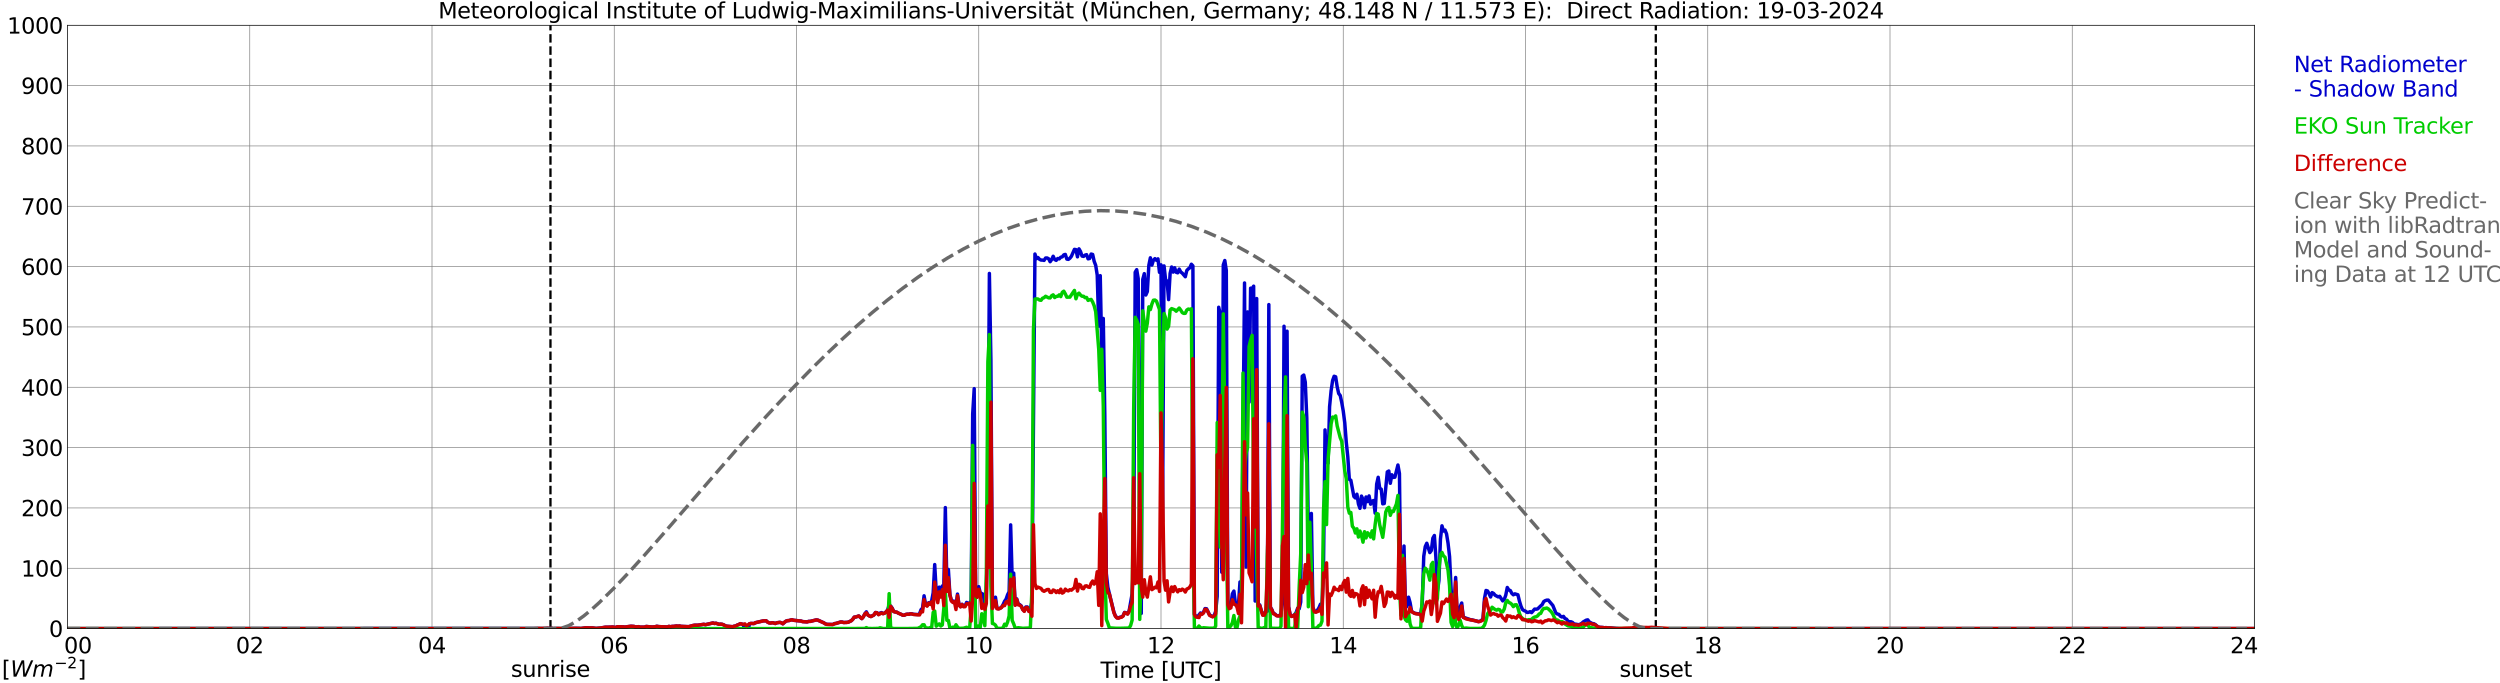 <?xml version="1.0" encoding="utf-8" standalone="no"?>
<!DOCTYPE svg PUBLIC "-//W3C//DTD SVG 1.1//EN"
  "http://www.w3.org/Graphics/SVG/1.1/DTD/svg11.dtd">
<svg xmlns:xlink="http://www.w3.org/1999/xlink" width="1085.4pt" height="296.64pt" viewBox="0 0 1085.4 296.64" xmlns="http://www.w3.org/2000/svg" version="1.1">
 <defs>
  <style type="text/css">*{stroke-linejoin: round; stroke-linecap: butt}</style>
 </defs>
 <g id="figure_1">
  <g id="patch_1">
   <path d="M 0 296.64 
L 1085.4 296.64 
L 1085.4 0 
L 0 0 
z
" style="fill: #ffffff"/>
  </g>
  <g id="axes_1">
   <g id="patch_2">
    <path d="M 29.306 272.909 
L 978.814 272.909 
L 978.814 10.976 
L 29.306 10.976 
z
" style="fill: #ffffff"/>
   </g>
   <g id="patch_3">
    <path d="M 978.814 272.909 
L 978.814 272.909 
L 978.814 10.976 
L 978.814 10.976 
z
" clip-path="url(#pf651583cd1)" style="fill: #d3d3d3; opacity: 0.25; stroke: #d3d3d3; stroke-linejoin: miter"/>
   </g>
   <g id="matplotlib.axis_1">
    <g id="xtick_1">
     <g id="line2d_1">
      <path d="M 29.306 272.909 
L 29.306 10.976 
" clip-path="url(#pf651583cd1)" style="fill: none; stroke: #808080; stroke-width: 0.3; stroke-linecap: square"/>
     </g>
     <g id="line2d_2"/>
     <g id="text_1">
      <!--    00 -->
      <g transform="translate(18.733 283.627) scale(0.095 -0.095)">
       <defs>
        <path id="DejaVuSans-20" transform="scale(0.016)"/>
        <path id="DejaVuSans-30" d="M 2034 4250 
Q 1547 4250 1301 3770 
Q 1056 3291 1056 2328 
Q 1056 1369 1301 889 
Q 1547 409 2034 409 
Q 2525 409 2770 889 
Q 3016 1369 3016 2328 
Q 3016 3291 2770 3770 
Q 2525 4250 2034 4250 
z
M 2034 4750 
Q 2819 4750 3233 4129 
Q 3647 3509 3647 2328 
Q 3647 1150 3233 529 
Q 2819 -91 2034 -91 
Q 1250 -91 836 529 
Q 422 1150 422 2328 
Q 422 3509 836 4129 
Q 1250 4750 2034 4750 
z
" transform="scale(0.016)"/>
       </defs>
       <use xlink:href="#DejaVuSans-20"/>
       <use xlink:href="#DejaVuSans-20" transform="translate(31.787 0)"/>
       <use xlink:href="#DejaVuSans-20" transform="translate(63.574 0)"/>
       <use xlink:href="#DejaVuSans-30" transform="translate(95.361 0)"/>
       <use xlink:href="#DejaVuSans-30" transform="translate(158.984 0)"/>
      </g>
     </g>
    </g>
    <g id="xtick_2">
     <g id="line2d_3">
      <path d="M 108.431 272.909 
L 108.431 10.976 
" clip-path="url(#pf651583cd1)" style="fill: none; stroke: #808080; stroke-width: 0.3; stroke-linecap: square"/>
     </g>
     <g id="line2d_4"/>
     <g id="text_2">
      <!-- 02 -->
      <g transform="translate(102.387 283.627) scale(0.095 -0.095)">
       <defs>
        <path id="DejaVuSans-32" d="M 1228 531 
L 3431 531 
L 3431 0 
L 469 0 
L 469 531 
Q 828 903 1448 1529 
Q 2069 2156 2228 2338 
Q 2531 2678 2651 2914 
Q 2772 3150 2772 3378 
Q 2772 3750 2511 3984 
Q 2250 4219 1831 4219 
Q 1534 4219 1204 4116 
Q 875 4013 500 3803 
L 500 4441 
Q 881 4594 1212 4672 
Q 1544 4750 1819 4750 
Q 2544 4750 2975 4387 
Q 3406 4025 3406 3419 
Q 3406 3131 3298 2873 
Q 3191 2616 2906 2266 
Q 2828 2175 2409 1742 
Q 1991 1309 1228 531 
z
" transform="scale(0.016)"/>
       </defs>
       <use xlink:href="#DejaVuSans-30"/>
       <use xlink:href="#DejaVuSans-32" transform="translate(63.623 0)"/>
      </g>
     </g>
    </g>
    <g id="xtick_3">
     <g id="line2d_5">
      <path d="M 187.557 272.909 
L 187.557 10.976 
" clip-path="url(#pf651583cd1)" style="fill: none; stroke: #808080; stroke-width: 0.3; stroke-linecap: square"/>
     </g>
     <g id="line2d_6"/>
     <g id="text_3">
      <!-- 04 -->
      <g transform="translate(181.513 283.627) scale(0.095 -0.095)">
       <defs>
        <path id="DejaVuSans-34" d="M 2419 4116 
L 825 1625 
L 2419 1625 
L 2419 4116 
z
M 2253 4666 
L 3047 4666 
L 3047 1625 
L 3713 1625 
L 3713 1100 
L 3047 1100 
L 3047 0 
L 2419 0 
L 2419 1100 
L 313 1100 
L 313 1709 
L 2253 4666 
z
" transform="scale(0.016)"/>
       </defs>
       <use xlink:href="#DejaVuSans-30"/>
       <use xlink:href="#DejaVuSans-34" transform="translate(63.623 0)"/>
      </g>
     </g>
    </g>
    <g id="xtick_4">
     <g id="line2d_7">
      <path d="M 266.683 272.909 
L 266.683 10.976 
" clip-path="url(#pf651583cd1)" style="fill: none; stroke: #808080; stroke-width: 0.3; stroke-linecap: square"/>
     </g>
     <g id="line2d_8"/>
     <g id="text_4">
      <!-- 06 -->
      <g transform="translate(260.638 283.627) scale(0.095 -0.095)">
       <defs>
        <path id="DejaVuSans-36" d="M 2113 2584 
Q 1688 2584 1439 2293 
Q 1191 2003 1191 1497 
Q 1191 994 1439 701 
Q 1688 409 2113 409 
Q 2538 409 2786 701 
Q 3034 994 3034 1497 
Q 3034 2003 2786 2293 
Q 2538 2584 2113 2584 
z
M 3366 4563 
L 3366 3988 
Q 3128 4100 2886 4159 
Q 2644 4219 2406 4219 
Q 1781 4219 1451 3797 
Q 1122 3375 1075 2522 
Q 1259 2794 1537 2939 
Q 1816 3084 2150 3084 
Q 2853 3084 3261 2657 
Q 3669 2231 3669 1497 
Q 3669 778 3244 343 
Q 2819 -91 2113 -91 
Q 1303 -91 875 529 
Q 447 1150 447 2328 
Q 447 3434 972 4092 
Q 1497 4750 2381 4750 
Q 2619 4750 2861 4703 
Q 3103 4656 3366 4563 
z
" transform="scale(0.016)"/>
       </defs>
       <use xlink:href="#DejaVuSans-30"/>
       <use xlink:href="#DejaVuSans-36" transform="translate(63.623 0)"/>
      </g>
     </g>
    </g>
    <g id="xtick_5">
     <g id="line2d_9">
      <path d="M 345.808 272.909 
L 345.808 10.976 
" clip-path="url(#pf651583cd1)" style="fill: none; stroke: #808080; stroke-width: 0.3; stroke-linecap: square"/>
     </g>
     <g id="line2d_10"/>
     <g id="text_5">
      <!-- 08 -->
      <g transform="translate(339.764 283.627) scale(0.095 -0.095)">
       <defs>
        <path id="DejaVuSans-38" d="M 2034 2216 
Q 1584 2216 1326 1975 
Q 1069 1734 1069 1313 
Q 1069 891 1326 650 
Q 1584 409 2034 409 
Q 2484 409 2743 651 
Q 3003 894 3003 1313 
Q 3003 1734 2745 1975 
Q 2488 2216 2034 2216 
z
M 1403 2484 
Q 997 2584 770 2862 
Q 544 3141 544 3541 
Q 544 4100 942 4425 
Q 1341 4750 2034 4750 
Q 2731 4750 3128 4425 
Q 3525 4100 3525 3541 
Q 3525 3141 3298 2862 
Q 3072 2584 2669 2484 
Q 3125 2378 3379 2068 
Q 3634 1759 3634 1313 
Q 3634 634 3220 271 
Q 2806 -91 2034 -91 
Q 1263 -91 848 271 
Q 434 634 434 1313 
Q 434 1759 690 2068 
Q 947 2378 1403 2484 
z
M 1172 3481 
Q 1172 3119 1398 2916 
Q 1625 2713 2034 2713 
Q 2441 2713 2670 2916 
Q 2900 3119 2900 3481 
Q 2900 3844 2670 4047 
Q 2441 4250 2034 4250 
Q 1625 4250 1398 4047 
Q 1172 3844 1172 3481 
z
" transform="scale(0.016)"/>
       </defs>
       <use xlink:href="#DejaVuSans-30"/>
       <use xlink:href="#DejaVuSans-38" transform="translate(63.623 0)"/>
      </g>
     </g>
    </g>
    <g id="xtick_6">
     <g id="line2d_11">
      <path d="M 424.934 272.909 
L 424.934 10.976 
" clip-path="url(#pf651583cd1)" style="fill: none; stroke: #808080; stroke-width: 0.3; stroke-linecap: square"/>
     </g>
     <g id="line2d_12"/>
     <g id="text_6">
      <!-- 10 -->
      <g transform="translate(418.89 283.627) scale(0.095 -0.095)">
       <defs>
        <path id="DejaVuSans-31" d="M 794 531 
L 1825 531 
L 1825 4091 
L 703 3866 
L 703 4441 
L 1819 4666 
L 2450 4666 
L 2450 531 
L 3481 531 
L 3481 0 
L 794 0 
L 794 531 
z
" transform="scale(0.016)"/>
       </defs>
       <use xlink:href="#DejaVuSans-31"/>
       <use xlink:href="#DejaVuSans-30" transform="translate(63.623 0)"/>
      </g>
     </g>
    </g>
    <g id="xtick_7">
     <g id="line2d_13">
      <path d="M 504.06 272.909 
L 504.06 10.976 
" clip-path="url(#pf651583cd1)" style="fill: none; stroke: #808080; stroke-width: 0.3; stroke-linecap: square"/>
     </g>
     <g id="line2d_14"/>
     <g id="text_7">
      <!-- 12 -->
      <g transform="translate(498.015 283.627) scale(0.095 -0.095)">
       <use xlink:href="#DejaVuSans-31"/>
       <use xlink:href="#DejaVuSans-32" transform="translate(63.623 0)"/>
      </g>
     </g>
    </g>
    <g id="xtick_8">
     <g id="line2d_15">
      <path d="M 583.185 272.909 
L 583.185 10.976 
" clip-path="url(#pf651583cd1)" style="fill: none; stroke: #808080; stroke-width: 0.3; stroke-linecap: square"/>
     </g>
     <g id="line2d_16"/>
     <g id="text_8">
      <!-- 14 -->
      <g transform="translate(577.141 283.627) scale(0.095 -0.095)">
       <use xlink:href="#DejaVuSans-31"/>
       <use xlink:href="#DejaVuSans-34" transform="translate(63.623 0)"/>
      </g>
     </g>
    </g>
    <g id="xtick_9">
     <g id="line2d_17">
      <path d="M 662.311 272.909 
L 662.311 10.976 
" clip-path="url(#pf651583cd1)" style="fill: none; stroke: #808080; stroke-width: 0.3; stroke-linecap: square"/>
     </g>
     <g id="line2d_18"/>
     <g id="text_9">
      <!-- 16 -->
      <g transform="translate(656.267 283.627) scale(0.095 -0.095)">
       <use xlink:href="#DejaVuSans-31"/>
       <use xlink:href="#DejaVuSans-36" transform="translate(63.623 0)"/>
      </g>
     </g>
    </g>
    <g id="xtick_10">
     <g id="line2d_19">
      <path d="M 741.437 272.909 
L 741.437 10.976 
" clip-path="url(#pf651583cd1)" style="fill: none; stroke: #808080; stroke-width: 0.3; stroke-linecap: square"/>
     </g>
     <g id="line2d_20"/>
     <g id="text_10">
      <!-- 18 -->
      <g transform="translate(735.392 283.627) scale(0.095 -0.095)">
       <use xlink:href="#DejaVuSans-31"/>
       <use xlink:href="#DejaVuSans-38" transform="translate(63.623 0)"/>
      </g>
     </g>
    </g>
    <g id="xtick_11">
     <g id="line2d_21">
      <path d="M 820.562 272.909 
L 820.562 10.976 
" clip-path="url(#pf651583cd1)" style="fill: none; stroke: #808080; stroke-width: 0.3; stroke-linecap: square"/>
     </g>
     <g id="line2d_22"/>
     <g id="text_11">
      <!-- 20 -->
      <g transform="translate(814.518 283.627) scale(0.095 -0.095)">
       <use xlink:href="#DejaVuSans-32"/>
       <use xlink:href="#DejaVuSans-30" transform="translate(63.623 0)"/>
      </g>
     </g>
    </g>
    <g id="xtick_12">
     <g id="line2d_23">
      <path d="M 899.688 272.909 
L 899.688 10.976 
" clip-path="url(#pf651583cd1)" style="fill: none; stroke: #808080; stroke-width: 0.3; stroke-linecap: square"/>
     </g>
     <g id="line2d_24"/>
     <g id="text_12">
      <!-- 22 -->
      <g transform="translate(893.644 283.627) scale(0.095 -0.095)">
       <use xlink:href="#DejaVuSans-32"/>
       <use xlink:href="#DejaVuSans-32" transform="translate(63.623 0)"/>
      </g>
     </g>
    </g>
    <g id="xtick_13">
     <g id="line2d_25">
      <path d="M 978.814 272.909 
L 978.814 10.976 
" clip-path="url(#pf651583cd1)" style="fill: none; stroke: #808080; stroke-width: 0.3; stroke-linecap: square"/>
     </g>
     <g id="line2d_26"/>
     <g id="text_13">
      <!-- 24    -->
      <g transform="translate(968.241 283.627) scale(0.095 -0.095)">
       <use xlink:href="#DejaVuSans-32"/>
       <use xlink:href="#DejaVuSans-34" transform="translate(63.623 0)"/>
       <use xlink:href="#DejaVuSans-20" transform="translate(127.246 0)"/>
       <use xlink:href="#DejaVuSans-20" transform="translate(159.033 0)"/>
       <use xlink:href="#DejaVuSans-20" transform="translate(190.82 0)"/>
      </g>
     </g>
    </g>
    <g id="text_14">
     <!-- Time [UTC] -->
     <g transform="translate(477.806 294.322) scale(0.095 -0.095)">
      <defs>
       <path id="DejaVuSans-54" d="M -19 4666 
L 3928 4666 
L 3928 4134 
L 2272 4134 
L 2272 0 
L 1638 0 
L 1638 4134 
L -19 4134 
L -19 4666 
z
" transform="scale(0.016)"/>
       <path id="DejaVuSans-69" d="M 603 3500 
L 1178 3500 
L 1178 0 
L 603 0 
L 603 3500 
z
M 603 4863 
L 1178 4863 
L 1178 4134 
L 603 4134 
L 603 4863 
z
" transform="scale(0.016)"/>
       <path id="DejaVuSans-6d" d="M 3328 2828 
Q 3544 3216 3844 3400 
Q 4144 3584 4550 3584 
Q 5097 3584 5394 3201 
Q 5691 2819 5691 2113 
L 5691 0 
L 5113 0 
L 5113 2094 
Q 5113 2597 4934 2840 
Q 4756 3084 4391 3084 
Q 3944 3084 3684 2787 
Q 3425 2491 3425 1978 
L 3425 0 
L 2847 0 
L 2847 2094 
Q 2847 2600 2669 2842 
Q 2491 3084 2119 3084 
Q 1678 3084 1418 2786 
Q 1159 2488 1159 1978 
L 1159 0 
L 581 0 
L 581 3500 
L 1159 3500 
L 1159 2956 
Q 1356 3278 1631 3431 
Q 1906 3584 2284 3584 
Q 2666 3584 2933 3390 
Q 3200 3197 3328 2828 
z
" transform="scale(0.016)"/>
       <path id="DejaVuSans-65" d="M 3597 1894 
L 3597 1613 
L 953 1613 
Q 991 1019 1311 708 
Q 1631 397 2203 397 
Q 2534 397 2845 478 
Q 3156 559 3463 722 
L 3463 178 
Q 3153 47 2828 -22 
Q 2503 -91 2169 -91 
Q 1331 -91 842 396 
Q 353 884 353 1716 
Q 353 2575 817 3079 
Q 1281 3584 2069 3584 
Q 2775 3584 3186 3129 
Q 3597 2675 3597 1894 
z
M 3022 2063 
Q 3016 2534 2758 2815 
Q 2500 3097 2075 3097 
Q 1594 3097 1305 2825 
Q 1016 2553 972 2059 
L 3022 2063 
z
" transform="scale(0.016)"/>
       <path id="DejaVuSans-5b" d="M 550 4863 
L 1875 4863 
L 1875 4416 
L 1125 4416 
L 1125 -397 
L 1875 -397 
L 1875 -844 
L 550 -844 
L 550 4863 
z
" transform="scale(0.016)"/>
       <path id="DejaVuSans-55" d="M 556 4666 
L 1191 4666 
L 1191 1831 
Q 1191 1081 1462 751 
Q 1734 422 2344 422 
Q 2950 422 3222 751 
Q 3494 1081 3494 1831 
L 3494 4666 
L 4128 4666 
L 4128 1753 
Q 4128 841 3676 375 
Q 3225 -91 2344 -91 
Q 1459 -91 1007 375 
Q 556 841 556 1753 
L 556 4666 
z
" transform="scale(0.016)"/>
       <path id="DejaVuSans-43" d="M 4122 4306 
L 4122 3641 
Q 3803 3938 3442 4084 
Q 3081 4231 2675 4231 
Q 1875 4231 1450 3742 
Q 1025 3253 1025 2328 
Q 1025 1406 1450 917 
Q 1875 428 2675 428 
Q 3081 428 3442 575 
Q 3803 722 4122 1019 
L 4122 359 
Q 3791 134 3420 21 
Q 3050 -91 2638 -91 
Q 1578 -91 968 557 
Q 359 1206 359 2328 
Q 359 3453 968 4101 
Q 1578 4750 2638 4750 
Q 3056 4750 3426 4639 
Q 3797 4528 4122 4306 
z
" transform="scale(0.016)"/>
       <path id="DejaVuSans-5d" d="M 1947 4863 
L 1947 -844 
L 622 -844 
L 622 -397 
L 1369 -397 
L 1369 4416 
L 622 4416 
L 622 4863 
L 1947 4863 
z
" transform="scale(0.016)"/>
      </defs>
      <use xlink:href="#DejaVuSans-54"/>
      <use xlink:href="#DejaVuSans-69" transform="translate(57.959 0)"/>
      <use xlink:href="#DejaVuSans-6d" transform="translate(85.742 0)"/>
      <use xlink:href="#DejaVuSans-65" transform="translate(183.154 0)"/>
      <use xlink:href="#DejaVuSans-20" transform="translate(244.678 0)"/>
      <use xlink:href="#DejaVuSans-5b" transform="translate(276.465 0)"/>
      <use xlink:href="#DejaVuSans-55" transform="translate(315.479 0)"/>
      <use xlink:href="#DejaVuSans-54" transform="translate(388.672 0)"/>
      <use xlink:href="#DejaVuSans-43" transform="translate(443.881 0)"/>
      <use xlink:href="#DejaVuSans-5d" transform="translate(513.705 0)"/>
     </g>
    </g>
   </g>
   <g id="matplotlib.axis_2">
    <g id="ytick_1">
     <g id="line2d_27">
      <path d="M 29.306 272.909 
L 978.814 272.909 
" clip-path="url(#pf651583cd1)" style="fill: none; stroke: #808080; stroke-width: 0.3; stroke-linecap: square"/>
     </g>
     <g id="line2d_28"/>
     <g id="text_15">
      <!-- 0 -->
      <g transform="translate(21.261 276.518) scale(0.095 -0.095)">
       <use xlink:href="#DejaVuSans-30"/>
      </g>
     </g>
    </g>
    <g id="ytick_2">
     <g id="line2d_29">
      <path d="M 29.306 246.715 
L 978.814 246.715 
" clip-path="url(#pf651583cd1)" style="fill: none; stroke: #808080; stroke-width: 0.3; stroke-linecap: square"/>
     </g>
     <g id="line2d_30"/>
     <g id="text_16">
      <!-- 100 -->
      <g transform="translate(9.173 250.325) scale(0.095 -0.095)">
       <use xlink:href="#DejaVuSans-31"/>
       <use xlink:href="#DejaVuSans-30" transform="translate(63.623 0)"/>
       <use xlink:href="#DejaVuSans-30" transform="translate(127.246 0)"/>
      </g>
     </g>
    </g>
    <g id="ytick_3">
     <g id="line2d_31">
      <path d="M 29.306 220.522 
L 978.814 220.522 
" clip-path="url(#pf651583cd1)" style="fill: none; stroke: #808080; stroke-width: 0.3; stroke-linecap: square"/>
     </g>
     <g id="line2d_32"/>
     <g id="text_17">
      <!-- 200 -->
      <g transform="translate(9.173 224.131) scale(0.095 -0.095)">
       <use xlink:href="#DejaVuSans-32"/>
       <use xlink:href="#DejaVuSans-30" transform="translate(63.623 0)"/>
       <use xlink:href="#DejaVuSans-30" transform="translate(127.246 0)"/>
      </g>
     </g>
    </g>
    <g id="ytick_4">
     <g id="line2d_33">
      <path d="M 29.306 194.329 
L 978.814 194.329 
" clip-path="url(#pf651583cd1)" style="fill: none; stroke: #808080; stroke-width: 0.3; stroke-linecap: square"/>
     </g>
     <g id="line2d_34"/>
     <g id="text_18">
      <!-- 300 -->
      <g transform="translate(9.173 197.938) scale(0.095 -0.095)">
       <defs>
        <path id="DejaVuSans-33" d="M 2597 2516 
Q 3050 2419 3304 2112 
Q 3559 1806 3559 1356 
Q 3559 666 3084 287 
Q 2609 -91 1734 -91 
Q 1441 -91 1130 -33 
Q 819 25 488 141 
L 488 750 
Q 750 597 1062 519 
Q 1375 441 1716 441 
Q 2309 441 2620 675 
Q 2931 909 2931 1356 
Q 2931 1769 2642 2001 
Q 2353 2234 1838 2234 
L 1294 2234 
L 1294 2753 
L 1863 2753 
Q 2328 2753 2575 2939 
Q 2822 3125 2822 3475 
Q 2822 3834 2567 4026 
Q 2313 4219 1838 4219 
Q 1578 4219 1281 4162 
Q 984 4106 628 3988 
L 628 4550 
Q 988 4650 1302 4700 
Q 1616 4750 1894 4750 
Q 2613 4750 3031 4423 
Q 3450 4097 3450 3541 
Q 3450 3153 3228 2886 
Q 3006 2619 2597 2516 
z
" transform="scale(0.016)"/>
       </defs>
       <use xlink:href="#DejaVuSans-33"/>
       <use xlink:href="#DejaVuSans-30" transform="translate(63.623 0)"/>
       <use xlink:href="#DejaVuSans-30" transform="translate(127.246 0)"/>
      </g>
     </g>
    </g>
    <g id="ytick_5">
     <g id="line2d_35">
      <path d="M 29.306 168.136 
L 978.814 168.136 
" clip-path="url(#pf651583cd1)" style="fill: none; stroke: #808080; stroke-width: 0.3; stroke-linecap: square"/>
     </g>
     <g id="line2d_36"/>
     <g id="text_19">
      <!-- 400 -->
      <g transform="translate(9.173 171.745) scale(0.095 -0.095)">
       <use xlink:href="#DejaVuSans-34"/>
       <use xlink:href="#DejaVuSans-30" transform="translate(63.623 0)"/>
       <use xlink:href="#DejaVuSans-30" transform="translate(127.246 0)"/>
      </g>
     </g>
    </g>
    <g id="ytick_6">
     <g id="line2d_37">
      <path d="M 29.306 141.942 
L 978.814 141.942 
" clip-path="url(#pf651583cd1)" style="fill: none; stroke: #808080; stroke-width: 0.3; stroke-linecap: square"/>
     </g>
     <g id="line2d_38"/>
     <g id="text_20">
      <!-- 500 -->
      <g transform="translate(9.173 145.551) scale(0.095 -0.095)">
       <defs>
        <path id="DejaVuSans-35" d="M 691 4666 
L 3169 4666 
L 3169 4134 
L 1269 4134 
L 1269 2991 
Q 1406 3038 1543 3061 
Q 1681 3084 1819 3084 
Q 2600 3084 3056 2656 
Q 3513 2228 3513 1497 
Q 3513 744 3044 326 
Q 2575 -91 1722 -91 
Q 1428 -91 1123 -41 
Q 819 9 494 109 
L 494 744 
Q 775 591 1075 516 
Q 1375 441 1709 441 
Q 2250 441 2565 725 
Q 2881 1009 2881 1497 
Q 2881 1984 2565 2268 
Q 2250 2553 1709 2553 
Q 1456 2553 1204 2497 
Q 953 2441 691 2322 
L 691 4666 
z
" transform="scale(0.016)"/>
       </defs>
       <use xlink:href="#DejaVuSans-35"/>
       <use xlink:href="#DejaVuSans-30" transform="translate(63.623 0)"/>
       <use xlink:href="#DejaVuSans-30" transform="translate(127.246 0)"/>
      </g>
     </g>
    </g>
    <g id="ytick_7">
     <g id="line2d_39">
      <path d="M 29.306 115.749 
L 978.814 115.749 
" clip-path="url(#pf651583cd1)" style="fill: none; stroke: #808080; stroke-width: 0.3; stroke-linecap: square"/>
     </g>
     <g id="line2d_40"/>
     <g id="text_21">
      <!-- 600 -->
      <g transform="translate(9.173 119.358) scale(0.095 -0.095)">
       <use xlink:href="#DejaVuSans-36"/>
       <use xlink:href="#DejaVuSans-30" transform="translate(63.623 0)"/>
       <use xlink:href="#DejaVuSans-30" transform="translate(127.246 0)"/>
      </g>
     </g>
    </g>
    <g id="ytick_8">
     <g id="line2d_41">
      <path d="M 29.306 89.556 
L 978.814 89.556 
" clip-path="url(#pf651583cd1)" style="fill: none; stroke: #808080; stroke-width: 0.3; stroke-linecap: square"/>
     </g>
     <g id="line2d_42"/>
     <g id="text_22">
      <!-- 700 -->
      <g transform="translate(9.173 93.165) scale(0.095 -0.095)">
       <defs>
        <path id="DejaVuSans-37" d="M 525 4666 
L 3525 4666 
L 3525 4397 
L 1831 0 
L 1172 0 
L 2766 4134 
L 525 4134 
L 525 4666 
z
" transform="scale(0.016)"/>
       </defs>
       <use xlink:href="#DejaVuSans-37"/>
       <use xlink:href="#DejaVuSans-30" transform="translate(63.623 0)"/>
       <use xlink:href="#DejaVuSans-30" transform="translate(127.246 0)"/>
      </g>
     </g>
    </g>
    <g id="ytick_9">
     <g id="line2d_43">
      <path d="M 29.306 63.362 
L 978.814 63.362 
" clip-path="url(#pf651583cd1)" style="fill: none; stroke: #808080; stroke-width: 0.3; stroke-linecap: square"/>
     </g>
     <g id="line2d_44"/>
     <g id="text_23">
      <!-- 800 -->
      <g transform="translate(9.173 66.972) scale(0.095 -0.095)">
       <use xlink:href="#DejaVuSans-38"/>
       <use xlink:href="#DejaVuSans-30" transform="translate(63.623 0)"/>
       <use xlink:href="#DejaVuSans-30" transform="translate(127.246 0)"/>
      </g>
     </g>
    </g>
    <g id="ytick_10">
     <g id="line2d_45">
      <path d="M 29.306 37.169 
L 978.814 37.169 
" clip-path="url(#pf651583cd1)" style="fill: none; stroke: #808080; stroke-width: 0.3; stroke-linecap: square"/>
     </g>
     <g id="line2d_46"/>
     <g id="text_24">
      <!-- 900 -->
      <g transform="translate(9.173 40.778) scale(0.095 -0.095)">
       <defs>
        <path id="DejaVuSans-39" d="M 703 97 
L 703 672 
Q 941 559 1184 500 
Q 1428 441 1663 441 
Q 2288 441 2617 861 
Q 2947 1281 2994 2138 
Q 2813 1869 2534 1725 
Q 2256 1581 1919 1581 
Q 1219 1581 811 2004 
Q 403 2428 403 3163 
Q 403 3881 828 4315 
Q 1253 4750 1959 4750 
Q 2769 4750 3195 4129 
Q 3622 3509 3622 2328 
Q 3622 1225 3098 567 
Q 2575 -91 1691 -91 
Q 1453 -91 1209 -44 
Q 966 3 703 97 
z
M 1959 2075 
Q 2384 2075 2632 2365 
Q 2881 2656 2881 3163 
Q 2881 3666 2632 3958 
Q 2384 4250 1959 4250 
Q 1534 4250 1286 3958 
Q 1038 3666 1038 3163 
Q 1038 2656 1286 2365 
Q 1534 2075 1959 2075 
z
" transform="scale(0.016)"/>
       </defs>
       <use xlink:href="#DejaVuSans-39"/>
       <use xlink:href="#DejaVuSans-30" transform="translate(63.623 0)"/>
       <use xlink:href="#DejaVuSans-30" transform="translate(127.246 0)"/>
      </g>
     </g>
    </g>
    <g id="ytick_11">
     <g id="line2d_47">
      <path d="M 29.306 10.976 
L 978.814 10.976 
" clip-path="url(#pf651583cd1)" style="fill: none; stroke: #808080; stroke-width: 0.3; stroke-linecap: square"/>
     </g>
     <g id="line2d_48"/>
     <g id="text_25">
      <!-- 1000 -->
      <g transform="translate(3.128 14.585) scale(0.095 -0.095)">
       <use xlink:href="#DejaVuSans-31"/>
       <use xlink:href="#DejaVuSans-30" transform="translate(63.623 0)"/>
       <use xlink:href="#DejaVuSans-30" transform="translate(127.246 0)"/>
       <use xlink:href="#DejaVuSans-30" transform="translate(190.869 0)"/>
      </g>
     </g>
    </g>
   </g>
   <g id="line2d_49">
    <path d="M 238.989 272.909 
L 238.989 10.976 
" clip-path="url(#pf651583cd1)" style="fill: none; stroke-dasharray: 3.7,1.6; stroke-dashoffset: 0; stroke: #000000"/>
   </g>
   <g id="line2d_50">
    <path d="M 718.886 272.909 
L 718.886 10.976 
" clip-path="url(#pf651583cd1)" style="fill: none; stroke-dasharray: 3.7,1.6; stroke-dashoffset: 0; stroke: #000000"/>
   </g>
   <g id="line2d_51">
    <path d="M 29.306 272.909 
L 237.011 272.841 
L 237.67 272.77 
L 238.989 272.849 
L 239.648 272.817 
L 240.308 272.901 
L 242.286 272.846 
L 244.264 272.935 
L 246.242 272.82 
L 247.561 272.82 
L 251.517 272.78 
L 252.176 272.872 
L 254.155 272.584 
L 257.451 272.636 
L 258.77 272.83 
L 260.748 272.649 
L 262.726 272.317 
L 264.045 272.296 
L 265.364 272.254 
L 266.023 272.223 
L 267.342 272.435 
L 268.002 272.107 
L 270.639 272.157 
L 271.298 272.264 
L 272.617 272.055 
L 273.936 271.89 
L 275.255 271.966 
L 275.914 272.196 
L 277.233 272.071 
L 277.892 272.272 
L 279.87 272.27 
L 280.53 271.984 
L 283.167 272.223 
L 284.486 272.089 
L 285.145 271.903 
L 286.464 272.076 
L 289.761 272.188 
L 290.42 271.945 
L 291.08 272.11 
L 291.739 271.968 
L 292.399 271.958 
L 293.717 271.769 
L 294.377 271.851 
L 295.036 271.78 
L 295.696 271.932 
L 298.992 272.076 
L 300.971 271.536 
L 301.63 271.439 
L 302.949 271.424 
L 305.586 271.052 
L 306.246 271.225 
L 309.543 270.46 
L 310.202 270.69 
L 310.861 270.585 
L 312.18 271.044 
L 312.839 270.973 
L 313.499 271.033 
L 314.158 271.259 
L 314.818 271.652 
L 315.477 271.856 
L 318.114 272.097 
L 318.774 271.856 
L 319.433 271.775 
L 320.093 271.371 
L 320.752 271.138 
L 321.411 270.771 
L 322.73 271.115 
L 323.39 274.962 
L 324.049 274.158 
L 324.708 274.52 
L 325.368 270.816 
L 326.027 270.667 
L 327.346 270.724 
L 328.005 270.342 
L 331.302 269.577 
L 332.621 269.498 
L 333.28 270.117 
L 333.94 270.428 
L 334.599 270.496 
L 335.258 270.355 
L 335.918 270.454 
L 336.577 270.69 
L 337.236 270.386 
L 338.555 270.195 
L 339.215 270.373 
L 339.874 270.816 
L 341.193 269.705 
L 341.852 269.457 
L 342.512 269.422 
L 343.83 269.045 
L 344.49 269.278 
L 346.468 269.498 
L 347.787 269.624 
L 348.446 269.863 
L 350.424 269.991 
L 351.083 269.773 
L 351.743 269.766 
L 354.38 269.145 
L 355.04 269.216 
L 356.359 269.815 
L 357.677 270.402 
L 358.337 270.84 
L 358.996 271.065 
L 361.634 271.128 
L 362.293 270.748 
L 362.952 270.661 
L 364.271 270.263 
L 364.93 270.048 
L 365.59 270.051 
L 366.249 270.253 
L 367.568 270.216 
L 368.227 270.13 
L 369.546 269.522 
L 370.206 268.906 
L 370.865 267.937 
L 371.524 267.867 
L 372.843 267.434 
L 374.162 268.571 
L 374.821 267.801 
L 375.481 266.484 
L 376.14 265.627 
L 376.799 266.958 
L 377.459 267.411 
L 378.118 267.668 
L 379.437 266.971 
L 380.096 265.92 
L 380.756 266.012 
L 381.415 266.782 
L 382.074 266.164 
L 382.734 265.962 
L 383.393 266.41 
L 384.053 266.182 
L 384.712 265.635 
L 385.371 264.805 
L 386.031 262.657 
L 386.69 263.115 
L 387.349 264.008 
L 388.009 265.48 
L 388.668 265.695 
L 389.328 265.779 
L 389.987 266.182 
L 391.306 266.74 
L 391.965 267.097 
L 392.624 267.083 
L 393.284 266.761 
L 393.943 266.638 
L 394.603 266.672 
L 395.262 266.47 
L 395.921 266.497 
L 396.581 266.706 
L 398.559 266.824 
L 399.218 266.518 
L 399.878 264.687 
L 400.537 264.019 
L 401.196 258.675 
L 401.856 262.455 
L 402.515 262.9 
L 403.175 261.685 
L 403.834 261.968 
L 404.493 260.828 
L 405.153 257.347 
L 405.812 245.112 
L 406.471 256.85 
L 407.131 260.095 
L 407.79 254.919 
L 408.45 258.115 
L 409.109 254.419 
L 409.768 254.427 
L 410.428 220.375 
L 411.087 253.201 
L 411.746 247.239 
L 412.406 258.165 
L 413.065 260.674 
L 413.725 260.941 
L 414.384 261.062 
L 415.043 262.974 
L 415.703 257.924 
L 416.362 262.596 
L 417.022 263.369 
L 417.681 262.356 
L 418.34 263.264 
L 419 263.039 
L 419.659 261.546 
L 420.318 262.083 
L 420.978 261.777 
L 421.637 260.826 
L 422.297 179.75 
L 422.956 168.743 
L 423.615 258.306 
L 424.275 258.259 
L 424.934 254.712 
L 425.593 257.379 
L 426.912 258.036 
L 427.572 263.275 
L 428.231 259.948 
L 428.89 210.281 
L 429.55 118.717 
L 430.209 156.178 
L 430.869 261.968 
L 431.528 261.041 
L 432.187 259.283 
L 432.847 264.103 
L 433.506 264.302 
L 434.165 264.097 
L 434.825 263.631 
L 435.484 262.539 
L 436.144 261.033 
L 436.803 260.116 
L 437.462 258.193 
L 438.122 256.907 
L 438.781 227.885 
L 439.44 250.786 
L 440.1 248.811 
L 440.759 262.576 
L 441.419 260.001 
L 442.078 262.214 
L 442.737 262.513 
L 443.397 263.06 
L 444.056 264.582 
L 444.716 265.226 
L 445.375 263.529 
L 446.034 263.518 
L 446.694 265.25 
L 447.353 264.357 
L 448.012 261.36 
L 449.331 110.288 
L 449.991 112.328 
L 450.65 111.817 
L 451.309 112.572 
L 451.969 112.915 
L 452.628 112.925 
L 453.287 113.056 
L 453.947 112.027 
L 454.606 111.993 
L 455.266 112.339 
L 455.925 113.625 
L 456.584 112.703 
L 457.244 111.265 
L 457.903 112.676 
L 458.563 113.03 
L 459.222 112.236 
L 459.881 112.396 
L 460.541 111.665 
L 461.2 111.513 
L 461.859 110.646 
L 462.519 110.46 
L 463.178 112.48 
L 463.838 112.611 
L 464.497 112.111 
L 465.156 111.272 
L 466.475 108.265 
L 467.134 108.37 
L 467.794 111.513 
L 468.453 108.045 
L 469.113 109.198 
L 469.772 111.17 
L 470.431 111.317 
L 471.091 110.764 
L 471.75 110.568 
L 472.409 112.38 
L 473.069 112.218 
L 473.728 110.303 
L 474.388 110.474 
L 475.047 113.454 
L 475.706 115.204 
L 476.366 119.416 
L 477.025 141.604 
L 477.685 119.681 
L 478.344 152.917 
L 479.003 138.265 
L 479.663 180.47 
L 480.322 248.986 
L 480.981 254.948 
L 482.3 260.472 
L 483.619 265.8 
L 484.278 267.424 
L 484.938 268.186 
L 485.597 268.259 
L 486.256 267.974 
L 486.916 267.822 
L 487.575 267.392 
L 488.235 265.868 
L 488.894 266.051 
L 489.553 266.499 
L 490.213 265.255 
L 491.532 257.774 
L 492.191 243.137 
L 492.85 118.201 
L 493.51 117.082 
L 494.169 121.001 
L 494.828 201.658 
L 495.488 266.313 
L 496.147 121.302 
L 496.807 118.811 
L 497.466 128.083 
L 498.125 126.58 
L 498.785 115.16 
L 499.444 111.925 
L 500.103 115.084 
L 500.763 112.983 
L 501.422 112.297 
L 502.082 113.004 
L 502.741 112.388 
L 503.4 118.232 
L 504.06 114.981 
L 504.719 226.452 
L 505.379 115.45 
L 506.038 121.328 
L 506.697 122.127 
L 507.357 130.077 
L 508.016 118.711 
L 508.675 115.924 
L 509.335 118.135 
L 509.994 116.254 
L 510.654 118.208 
L 511.313 118.442 
L 511.972 116.852 
L 512.632 118.08 
L 513.291 118.588 
L 514.61 120.144 
L 515.269 117.417 
L 515.929 116.731 
L 516.588 116.26 
L 517.247 114.725 
L 517.907 115.435 
L 518.566 266.594 
L 519.226 267.681 
L 519.885 267.804 
L 521.204 266.122 
L 521.863 266.473 
L 522.522 265.766 
L 523.182 264.218 
L 523.841 264.299 
L 525.16 267.018 
L 526.479 267.665 
L 527.138 267.254 
L 527.797 265.465 
L 528.457 258.895 
L 529.116 133.398 
L 529.776 136.287 
L 530.435 248.439 
L 531.094 115.044 
L 531.754 113.109 
L 532.413 117.423 
L 533.073 262.073 
L 533.732 263.736 
L 534.391 262.68 
L 535.051 257.808 
L 535.71 256.624 
L 536.369 261.897 
L 537.029 263.196 
L 537.688 262.623 
L 538.348 252.667 
L 539.007 257.13 
L 540.326 122.855 
L 540.985 246.168 
L 541.644 135.425 
L 542.304 174.6 
L 542.963 125.118 
L 543.623 125.275 
L 544.282 124.243 
L 544.941 260.949 
L 545.601 129.624 
L 546.26 262.594 
L 546.919 262.599 
L 547.579 265.027 
L 548.238 266.939 
L 548.898 266.641 
L 549.557 265.323 
L 550.216 265.407 
L 550.876 132.24 
L 551.535 263.521 
L 552.195 264.676 
L 552.854 266.326 
L 553.513 266.562 
L 554.173 267.217 
L 554.832 267.356 
L 555.491 267.288 
L 556.151 266.389 
L 556.81 261.743 
L 557.47 141.649 
L 558.129 163.727 
L 558.788 143.794 
L 559.448 263.309 
L 560.107 266.743 
L 560.766 267.592 
L 561.426 267.303 
L 562.085 266.827 
L 562.745 265.881 
L 563.404 264.029 
L 564.063 264.294 
L 564.723 261.363 
L 565.382 163.342 
L 566.042 162.839 
L 566.701 165.912 
L 567.36 181.575 
L 568.02 231.497 
L 568.679 248.25 
L 569.338 222.921 
L 569.998 263.655 
L 570.657 265.473 
L 571.317 265.645 
L 571.976 264.941 
L 572.635 263.89 
L 573.295 262.314 
L 573.954 263.534 
L 574.613 245.83 
L 575.273 186.657 
L 575.932 199.222 
L 576.592 201.095 
L 577.251 176.567 
L 577.91 169.657 
L 578.57 165.191 
L 579.229 163.358 
L 579.889 163.596 
L 580.548 167.929 
L 581.207 170.852 
L 581.867 171.695 
L 582.526 174.697 
L 583.185 178.466 
L 583.845 183.569 
L 584.504 192.068 
L 585.164 198.399 
L 585.823 208.112 
L 586.482 208.505 
L 587.801 215.569 
L 588.46 216.192 
L 589.12 214.566 
L 589.779 218.82 
L 590.439 220.7 
L 591.098 215.378 
L 591.757 216.811 
L 592.417 220.441 
L 593.076 215.776 
L 593.736 217.769 
L 594.395 215.304 
L 595.054 218.89 
L 595.714 217.57 
L 596.373 217.313 
L 597.032 222.791 
L 597.692 210.171 
L 598.351 207.221 
L 599.011 211.983 
L 599.67 212.371 
L 600.329 218.746 
L 600.989 218.592 
L 602.307 204.885 
L 602.967 204.5 
L 603.626 209.82 
L 604.286 206.126 
L 604.945 207.266 
L 605.604 207.174 
L 606.923 201.888 
L 607.582 205.579 
L 608.242 262.827 
L 608.901 255.375 
L 609.561 237.061 
L 610.22 263.901 
L 610.879 263.17 
L 611.539 259.275 
L 612.198 261.617 
L 612.858 265.376 
L 613.517 265.884 
L 614.176 266.23 
L 615.495 266.46 
L 616.154 266.531 
L 616.814 266.25 
L 617.473 262.269 
L 618.133 241.516 
L 618.792 237.304 
L 619.451 235.858 
L 620.77 239.913 
L 621.429 238.999 
L 622.089 233.65 
L 622.748 232.495 
L 623.408 242.064 
L 624.067 256.656 
L 624.726 252.098 
L 625.386 234.048 
L 626.045 228.291 
L 626.705 230.552 
L 627.364 230.127 
L 628.023 231.78 
L 628.683 235.806 
L 629.342 241.626 
L 630.001 255.365 
L 630.661 265.742 
L 631.32 262.644 
L 631.98 250.718 
L 632.639 266.756 
L 633.298 267.377 
L 633.958 263.45 
L 634.617 261.803 
L 635.276 267.945 
L 638.573 269.103 
L 639.233 269.158 
L 641.87 269.86 
L 642.53 269.739 
L 643.189 269.357 
L 643.848 268.637 
L 644.508 259.836 
L 645.167 256.362 
L 645.827 256.564 
L 646.486 257.74 
L 647.145 259.191 
L 647.805 257.29 
L 648.464 257.649 
L 649.123 258.442 
L 650.442 259.155 
L 651.102 258.885 
L 652.42 260.883 
L 653.08 260.255 
L 653.739 258.403 
L 654.399 255.061 
L 655.058 256.156 
L 655.717 256.391 
L 656.377 257.628 
L 657.036 258.235 
L 657.695 257.824 
L 659.014 258.23 
L 659.674 260.946 
L 660.333 263.147 
L 660.992 264.616 
L 661.652 265.085 
L 662.311 265.336 
L 662.97 265.894 
L 663.63 265.855 
L 664.289 265.562 
L 664.949 265.981 
L 666.267 264.441 
L 666.927 264.49 
L 667.586 264.351 
L 668.905 263.065 
L 669.564 262.489 
L 670.224 261.182 
L 670.883 260.779 
L 671.542 260.556 
L 672.202 260.538 
L 674.18 262.869 
L 675.499 266.146 
L 676.158 266.583 
L 676.817 266.727 
L 677.477 267.542 
L 678.136 267.877 
L 678.796 267.607 
L 679.455 268.55 
L 680.114 268.807 
L 680.774 269.742 
L 681.433 269.933 
L 682.092 269.949 
L 682.752 270.253 
L 683.411 270.944 
L 684.071 270.976 
L 685.389 271.232 
L 686.049 271.002 
L 686.708 270.651 
L 687.368 270.022 
L 688.686 269.244 
L 689.346 269.116 
L 690.005 270.017 
L 691.324 270.719 
L 691.983 270.792 
L 692.643 271.177 
L 693.302 271.78 
L 693.961 272.186 
L 694.621 272.359 
L 695.939 272.424 
L 696.599 272.547 
L 697.258 272.479 
L 697.918 272.584 
L 699.236 272.61 
L 700.555 272.736 
L 703.193 272.925 
L 714.402 273.351 
L 715.062 273.252 
L 716.38 273.456 
L 717.699 273.427 
L 719.677 273.226 
L 724.952 272.909 
L 978.154 272.909 
L 978.154 272.909 
" clip-path="url(#pf651583cd1)" style="fill: none; stroke: #0000cc; stroke-width: 1.5; stroke-linecap: square"/>
   </g>
   <g id="line2d_52">
    <path d="M 28.646 272.915 
L 87.991 272.917 
L 95.903 272.904 
L 166.457 272.912 
L 328.665 272.912 
L 348.446 272.886 
L 361.634 272.891 
L 375.481 272.858 
L 376.14 272.488 
L 376.799 272.841 
L 378.777 272.876 
L 381.415 272.811 
L 382.074 272.552 
L 383.393 272.874 
L 384.712 272.883 
L 385.371 272.787 
L 386.031 257.756 
L 386.69 272.765 
L 387.349 272.729 
L 388.009 272.89 
L 393.943 272.875 
L 397.899 272.819 
L 398.559 272.775 
L 399.878 272.096 
L 400.537 271.262 
L 401.196 271.254 
L 401.856 272.697 
L 402.515 272.64 
L 403.175 272.728 
L 403.834 272.456 
L 404.493 272.447 
L 405.153 265.879 
L 405.812 265.292 
L 406.471 271.848 
L 407.79 270.872 
L 408.45 271.791 
L 409.109 271.317 
L 410.428 256.541 
L 411.087 269.298 
L 411.746 269.369 
L 412.406 272.634 
L 413.065 272.596 
L 413.725 272.275 
L 414.384 272.734 
L 415.043 271.247 
L 415.703 272.236 
L 416.362 272.807 
L 418.34 272.736 
L 419.659 272.325 
L 420.318 272.807 
L 420.978 272.802 
L 421.637 264.103 
L 422.297 193.363 
L 423.615 272.681 
L 424.275 271.833 
L 424.934 271.772 
L 425.593 272.281 
L 426.253 266.466 
L 426.912 268.574 
L 427.572 271.654 
L 428.231 249.08 
L 428.89 157.043 
L 429.55 145.242 
L 430.209 254.475 
L 430.869 270.687 
L 431.528 270.875 
L 432.187 271.42 
L 432.847 272.723 
L 434.165 272.837 
L 434.825 272.795 
L 435.484 272.558 
L 436.144 271 
L 436.803 271.667 
L 437.462 270.038 
L 438.122 267.384 
L 438.781 249.276 
L 439.44 269.314 
L 440.1 270.849 
L 440.759 272.693 
L 441.419 272.67 
L 442.078 272.523 
L 443.397 272.681 
L 444.056 272.777 
L 446.034 272.68 
L 446.694 272.683 
L 447.353 272.26 
L 448.012 255.988 
L 448.672 143.279 
L 449.331 129.853 
L 449.991 129.755 
L 450.65 129.819 
L 451.309 130.268 
L 451.969 130.378 
L 452.628 129.475 
L 453.287 129.242 
L 453.947 128.629 
L 455.266 129.316 
L 455.925 129.34 
L 456.584 128.392 
L 457.244 128.014 
L 457.903 129.184 
L 458.563 128.685 
L 459.222 128.643 
L 459.881 128.011 
L 460.541 128.775 
L 461.2 126.916 
L 461.859 126.429 
L 462.519 127.587 
L 463.178 129.026 
L 464.497 129.008 
L 465.816 127.037 
L 466.475 126.095 
L 467.134 129.71 
L 467.794 127.802 
L 468.453 127.273 
L 469.113 128.089 
L 469.772 128.624 
L 470.431 128.623 
L 471.091 129.234 
L 471.75 129.153 
L 472.409 130.417 
L 473.069 130.133 
L 473.728 129.998 
L 474.388 131.126 
L 475.047 132.772 
L 475.706 135.321 
L 477.025 151.687 
L 477.685 169.498 
L 478.344 151.627 
L 479.003 176.307 
L 479.663 245.591 
L 480.322 268.921 
L 480.981 270.58 
L 481.641 272.567 
L 484.278 272.752 
L 486.256 272.767 
L 490.213 272.665 
L 490.872 271.56 
L 491.532 269.191 
L 492.191 177.67 
L 492.85 137.754 
L 493.51 139.034 
L 494.169 140.858 
L 494.828 268.909 
L 495.488 248.19 
L 496.147 134.962 
L 496.807 140.025 
L 497.466 143.773 
L 498.125 140.254 
L 498.785 133.223 
L 499.444 134.397 
L 500.103 131.995 
L 500.763 130.343 
L 501.422 130.254 
L 502.082 130.701 
L 503.4 134.369 
L 504.06 208.598 
L 504.719 161.146 
L 505.379 136.123 
L 506.038 138.001 
L 506.697 142.875 
L 507.357 141.652 
L 508.016 134.625 
L 508.675 133.985 
L 509.994 134.493 
L 510.654 135.116 
L 511.972 133.75 
L 512.632 134.634 
L 513.291 135.717 
L 513.95 136.07 
L 514.61 136.019 
L 515.269 134.601 
L 515.929 134.181 
L 516.588 134.331 
L 517.247 134.069 
L 517.907 232.566 
L 518.566 272.707 
L 519.885 272.74 
L 520.544 271.783 
L 521.204 272.519 
L 521.863 272.69 
L 522.522 272.532 
L 525.16 272.749 
L 527.138 272.73 
L 527.797 271.856 
L 528.457 183.465 
L 529.116 203.351 
L 529.776 237.525 
L 530.435 211.313 
L 531.094 136.262 
L 533.073 272.454 
L 533.732 272.384 
L 534.391 271.707 
L 535.051 270.329 
L 535.71 267.235 
L 536.369 272.276 
L 537.029 272.684 
L 537.688 269.187 
L 538.348 267.51 
L 539.007 259.648 
L 539.666 161.964 
L 540.326 204.006 
L 540.985 196.784 
L 541.644 194.271 
L 542.304 150.439 
L 542.963 147.643 
L 543.623 145.603 
L 544.282 215.331 
L 544.941 216.851 
L 545.601 242.028 
L 546.26 272.405 
L 547.579 272.776 
L 548.238 272.744 
L 548.898 272.451 
L 549.557 272.56 
L 550.216 241.656 
L 550.876 221.154 
L 551.535 272.655 
L 552.854 272.765 
L 555.491 272.826 
L 556.151 271.917 
L 557.47 181.601 
L 558.129 163.631 
L 558.788 236.249 
L 559.448 272.673 
L 560.766 272.846 
L 562.085 272.81 
L 562.745 266.14 
L 563.404 272.549 
L 564.063 254.536 
L 564.723 240.409 
L 565.382 178.972 
L 566.042 180.826 
L 566.701 193.684 
L 567.36 201.102 
L 568.02 263.423 
L 568.679 226.723 
L 569.338 246.961 
L 569.998 272.661 
L 571.317 272.752 
L 571.976 272.363 
L 572.635 271.55 
L 573.295 271.395 
L 573.954 269.704 
L 574.613 221.698 
L 575.273 209.122 
L 575.932 227.75 
L 576.592 199.497 
L 577.91 184.019 
L 578.57 181.074 
L 579.229 181.302 
L 579.889 180.577 
L 580.548 184.914 
L 581.867 190.022 
L 582.526 191.601 
L 583.845 204.464 
L 584.504 207.882 
L 585.164 220.172 
L 585.823 222.801 
L 586.482 222.497 
L 587.142 228.473 
L 587.801 229.313 
L 588.46 231.411 
L 589.12 229.595 
L 589.779 233.16 
L 590.439 230.562 
L 591.098 232.396 
L 591.757 235.388 
L 592.417 230.85 
L 593.076 233.545 
L 593.736 231.305 
L 594.395 231.957 
L 595.054 233.169 
L 595.714 230.472 
L 596.373 233.957 
L 597.032 227.725 
L 597.692 222.919 
L 598.351 223.181 
L 599.011 227.827 
L 600.329 233.279 
L 600.989 228.212 
L 601.648 222.274 
L 602.307 220.751 
L 602.967 220.277 
L 603.626 223.735 
L 604.286 221.873 
L 604.945 222.095 
L 606.264 218.82 
L 606.923 215.101 
L 607.582 255.214 
L 608.242 267.057 
L 608.901 241.115 
L 609.561 267.489 
L 610.22 269.089 
L 610.879 269.727 
L 611.539 266.16 
L 612.198 270.813 
L 612.858 272.732 
L 614.176 272.824 
L 615.495 272.816 
L 616.154 272.826 
L 616.814 272.269 
L 617.473 259.022 
L 618.133 249.065 
L 618.792 246.682 
L 619.451 247.441 
L 620.111 249.177 
L 620.77 251.882 
L 621.429 245.118 
L 622.089 244.168 
L 622.748 255.932 
L 623.408 261.917 
L 624.067 259.81 
L 624.726 247.137 
L 625.386 240.739 
L 626.045 239.846 
L 626.705 241.399 
L 627.364 241.886 
L 628.683 247.589 
L 629.342 254.425 
L 630.001 270.222 
L 630.661 272.031 
L 631.32 257.88 
L 631.98 270.917 
L 632.639 272.767 
L 633.298 271.328 
L 633.958 269.359 
L 634.617 271.601 
L 635.276 272.817 
L 636.595 272.674 
L 637.914 272.837 
L 641.87 272.842 
L 643.189 272.8 
L 643.848 272.322 
L 644.508 271.405 
L 645.167 269.403 
L 645.827 266.497 
L 646.486 265.562 
L 647.145 265.056 
L 647.805 263.643 
L 649.123 264.639 
L 649.783 264.901 
L 650.442 264.532 
L 651.102 264.735 
L 651.761 265.775 
L 652.42 265.634 
L 653.08 264.437 
L 653.739 261.687 
L 654.399 260.69 
L 655.058 261.552 
L 655.717 261.827 
L 656.377 262.395 
L 657.036 263.369 
L 657.695 262.598 
L 658.355 262.555 
L 659.014 263.872 
L 659.674 266.308 
L 660.333 267.93 
L 661.652 268.964 
L 662.97 269.299 
L 663.63 269.04 
L 664.289 269.05 
L 664.949 268.932 
L 665.608 268.281 
L 666.267 267.903 
L 666.927 267.769 
L 667.586 267.368 
L 668.246 266.543 
L 668.905 266.313 
L 669.564 264.949 
L 670.224 264.168 
L 670.883 264.154 
L 671.542 263.98 
L 672.202 264.331 
L 673.521 265.629 
L 674.18 266.64 
L 674.839 268.128 
L 675.499 269.184 
L 676.158 269.133 
L 677.477 270.032 
L 678.136 269.864 
L 678.796 270.191 
L 679.455 270.897 
L 680.774 271.729 
L 682.092 271.924 
L 683.411 272.52 
L 684.73 272.68 
L 686.049 272.659 
L 686.708 272.57 
L 687.368 272.254 
L 688.686 270.924 
L 689.346 271.435 
L 690.005 272.247 
L 690.664 272.512 
L 693.302 272.832 
L 695.939 272.863 
L 705.83 272.877 
L 716.38 272.913 
L 867.378 272.936 
L 879.907 272.943 
L 897.71 272.945 
L 908.919 272.933 
L 963.648 272.94 
L 978.154 272.941 
L 978.154 272.941 
" clip-path="url(#pf651583cd1)" style="fill: none; stroke: #00cc00; stroke-width: 1.5; stroke-linecap: square"/>
   </g>
   <g id="line2d_53">
    <path d="M 29.306 272.903 
L 79.419 272.896 
L 120.96 272.9 
L 231.736 272.903 
L 233.714 272.815 
L 235.033 272.861 
L 237.67 272.77 
L 238.989 272.848 
L 239.648 272.817 
L 240.308 272.901 
L 242.286 272.846 
L 244.264 272.882 
L 250.198 272.795 
L 252.176 272.873 
L 254.155 272.585 
L 257.451 272.638 
L 258.77 272.834 
L 260.748 272.651 
L 262.726 272.318 
L 264.045 272.297 
L 265.364 272.255 
L 266.023 272.223 
L 267.342 272.435 
L 268.002 272.107 
L 270.639 272.159 
L 271.298 272.267 
L 272.617 272.056 
L 273.936 271.891 
L 275.255 271.969 
L 275.914 272.198 
L 277.233 272.073 
L 277.892 272.275 
L 279.87 272.271 
L 280.53 271.987 
L 283.167 272.223 
L 284.486 272.091 
L 285.145 271.906 
L 285.805 272.049 
L 289.761 272.19 
L 290.42 271.946 
L 291.08 272.111 
L 291.739 271.971 
L 292.399 271.96 
L 293.717 271.776 
L 294.377 271.856 
L 295.036 271.785 
L 295.696 271.939 
L 298.992 272.083 
L 300.971 271.538 
L 301.63 271.444 
L 302.949 271.43 
L 305.586 271.055 
L 306.246 271.227 
L 309.543 270.465 
L 310.202 270.692 
L 310.861 270.588 
L 312.18 271.05 
L 312.839 270.977 
L 313.499 271.041 
L 314.158 271.272 
L 314.818 271.663 
L 315.477 271.867 
L 318.114 272.106 
L 318.774 271.865 
L 319.433 271.778 
L 320.093 271.374 
L 320.752 271.141 
L 321.411 270.774 
L 322.73 271.12 
L 323.39 270.856 
L 324.049 271.662 
L 324.708 271.301 
L 325.368 270.812 
L 326.027 270.665 
L 327.346 270.72 
L 328.005 270.338 
L 331.302 269.575 
L 332.621 269.504 
L 333.28 270.128 
L 333.94 270.438 
L 334.599 270.509 
L 335.258 270.376 
L 335.918 270.482 
L 336.577 270.705 
L 337.236 270.395 
L 338.555 270.205 
L 339.215 270.384 
L 339.874 270.824 
L 340.533 270.194 
L 341.193 269.719 
L 341.852 269.475 
L 342.512 269.441 
L 343.83 269.057 
L 344.49 269.296 
L 346.468 269.517 
L 347.787 269.647 
L 348.446 269.885 
L 350.424 270.013 
L 351.083 269.803 
L 351.743 269.804 
L 354.38 269.152 
L 355.04 269.231 
L 356.359 269.831 
L 357.677 270.43 
L 358.337 270.865 
L 358.996 271.089 
L 361.634 271.145 
L 362.293 270.762 
L 362.952 270.68 
L 364.93 270.063 
L 365.59 270.081 
L 366.249 270.292 
L 367.568 270.241 
L 368.227 270.158 
L 369.546 269.529 
L 370.206 268.904 
L 370.865 267.958 
L 371.524 267.88 
L 372.843 267.437 
L 374.162 268.579 
L 374.821 267.827 
L 375.481 266.534 
L 376.14 266.048 
L 376.799 267.025 
L 377.459 267.432 
L 378.118 267.69 
L 379.437 266.992 
L 380.096 265.955 
L 380.756 266.051 
L 381.415 266.88 
L 382.734 266.16 
L 383.393 266.445 
L 384.053 266.202 
L 384.712 265.661 
L 385.371 264.926 
L 386.031 268.008 
L 386.69 263.259 
L 387.349 264.188 
L 388.009 265.5 
L 388.668 265.704 
L 389.328 265.779 
L 389.987 266.185 
L 391.306 266.747 
L 391.965 267.109 
L 392.624 267.09 
L 393.284 266.781 
L 393.943 266.672 
L 394.603 266.704 
L 395.262 266.511 
L 395.921 266.565 
L 396.581 266.771 
L 399.218 266.985 
L 399.878 265.5 
L 400.537 265.665 
L 401.196 260.33 
L 401.856 262.667 
L 402.515 263.169 
L 403.175 261.866 
L 403.834 262.421 
L 404.493 261.29 
L 405.153 264.377 
L 405.812 252.73 
L 406.471 257.91 
L 407.131 261.655 
L 407.79 256.957 
L 408.45 259.233 
L 409.109 256.011 
L 409.768 262.906 
L 410.428 236.743 
L 411.087 256.812 
L 411.746 250.779 
L 412.406 258.439 
L 413.065 260.987 
L 413.725 261.575 
L 414.384 261.236 
L 415.043 264.636 
L 415.703 258.597 
L 416.362 262.698 
L 417.022 263.476 
L 417.681 262.463 
L 418.34 263.437 
L 419 263.405 
L 419.659 262.13 
L 420.318 262.185 
L 420.978 261.883 
L 421.637 269.631 
L 422.297 259.296 
L 422.956 209.887 
L 423.615 258.533 
L 424.275 259.335 
L 424.934 255.849 
L 425.593 258.006 
L 426.253 264.136 
L 426.912 262.371 
L 427.572 264.53 
L 428.231 262.04 
L 428.89 219.671 
L 429.55 246.383 
L 430.209 174.612 
L 430.869 264.19 
L 431.528 263.075 
L 432.187 260.771 
L 432.847 264.289 
L 433.506 264.388 
L 434.165 264.169 
L 434.825 263.745 
L 435.484 262.89 
L 436.144 262.941 
L 436.803 261.358 
L 437.462 261.064 
L 438.122 262.432 
L 438.781 251.518 
L 439.44 254.381 
L 440.1 250.871 
L 440.759 262.791 
L 441.419 260.239 
L 442.078 262.6 
L 442.737 262.768 
L 443.397 263.288 
L 444.056 264.713 
L 444.716 265.425 
L 445.375 263.782 
L 446.034 263.748 
L 446.694 265.476 
L 447.353 265.005 
L 448.012 267.537 
L 448.672 227.829 
L 449.331 253.343 
L 449.991 255.482 
L 450.65 254.907 
L 451.969 255.445 
L 452.628 256.359 
L 453.287 256.723 
L 454.606 255.968 
L 455.266 255.931 
L 455.925 257.194 
L 456.584 257.219 
L 457.244 256.159 
L 457.903 256.402 
L 458.563 257.254 
L 459.222 256.502 
L 459.881 257.294 
L 460.541 255.8 
L 461.2 257.507 
L 461.859 257.126 
L 462.519 255.782 
L 463.178 256.362 
L 463.838 256.539 
L 464.497 256.012 
L 465.156 256.241 
L 466.475 255.079 
L 467.134 251.569 
L 467.794 256.62 
L 468.453 253.681 
L 469.113 254.018 
L 469.772 255.456 
L 470.431 255.602 
L 471.091 254.439 
L 471.75 254.324 
L 472.409 254.872 
L 473.069 254.994 
L 473.728 253.214 
L 474.388 252.257 
L 475.047 253.592 
L 475.706 252.792 
L 476.366 248.233 
L 477.025 262.826 
L 477.685 223.091 
L 478.344 271.619 
L 479.003 234.867 
L 479.663 207.788 
L 480.322 252.974 
L 480.981 257.277 
L 481.641 257.844 
L 482.96 263.384 
L 483.619 266.025 
L 484.278 267.581 
L 484.938 268.307 
L 485.597 268.401 
L 486.256 268.116 
L 486.916 267.975 
L 487.575 267.527 
L 488.235 266.005 
L 488.894 266.168 
L 489.553 266.626 
L 490.213 265.499 
L 490.872 262.929 
L 491.532 261.492 
L 492.191 207.441 
L 492.85 253.356 
L 493.51 250.957 
L 494.169 253.051 
L 494.828 205.657 
L 495.488 254.785 
L 496.147 259.248 
L 496.807 251.695 
L 497.466 257.219 
L 498.125 259.235 
L 499.444 250.436 
L 500.103 255.997 
L 500.763 255.548 
L 501.422 254.951 
L 502.082 255.212 
L 502.741 252.663 
L 503.4 256.772 
L 504.06 179.292 
L 504.719 207.602 
L 505.379 252.236 
L 506.038 256.236 
L 506.697 252.161 
L 507.357 261.333 
L 508.016 256.995 
L 508.675 254.848 
L 509.335 256.837 
L 509.994 254.67 
L 510.654 256.001 
L 511.313 256.962 
L 511.972 256.011 
L 512.632 256.355 
L 513.291 255.78 
L 513.95 256.139 
L 514.61 257.034 
L 515.269 255.725 
L 515.929 255.459 
L 516.588 254.838 
L 517.247 253.565 
L 517.907 155.777 
L 518.566 266.796 
L 519.226 267.853 
L 520.544 268.105 
L 521.204 266.511 
L 521.863 266.692 
L 522.522 266.143 
L 523.182 264.515 
L 523.841 264.613 
L 524.501 265.744 
L 525.16 267.177 
L 526.479 267.823 
L 527.138 267.433 
L 527.797 266.517 
L 528.457 197.478 
L 529.116 202.956 
L 529.776 171.671 
L 530.435 235.782 
L 531.094 251.692 
L 531.754 202.925 
L 532.413 168.218 
L 533.073 262.527 
L 533.732 264.261 
L 534.391 263.882 
L 535.051 260.389 
L 535.71 262.298 
L 536.369 262.53 
L 537.029 263.422 
L 537.688 266.344 
L 538.348 258.065 
L 539.007 270.39 
L 539.666 240.041 
L 540.326 191.758 
L 540.985 223.525 
L 541.644 214.063 
L 542.304 248.748 
L 542.963 250.384 
L 543.623 252.581 
L 544.282 181.821 
L 544.941 228.811 
L 545.601 160.504 
L 546.26 263.097 
L 546.919 262.936 
L 548.238 267.104 
L 548.898 267.099 
L 549.557 265.672 
L 550.216 249.158 
L 550.876 183.995 
L 551.535 263.774 
L 552.195 264.832 
L 552.854 266.47 
L 553.513 266.699 
L 554.173 267.306 
L 554.832 267.419 
L 556.151 267.381 
L 556.81 236.906 
L 557.47 232.956 
L 558.129 272.812 
L 558.788 180.454 
L 559.448 263.544 
L 560.107 266.846 
L 560.766 267.654 
L 561.426 267.377 
L 562.085 266.925 
L 562.745 272.65 
L 563.404 264.389 
L 564.063 263.151 
L 564.723 251.955 
L 565.382 257.279 
L 566.042 254.922 
L 566.701 245.136 
L 567.36 253.382 
L 568.02 240.983 
L 568.679 251.381 
L 569.338 248.869 
L 569.998 263.902 
L 570.657 265.645 
L 571.317 265.802 
L 572.635 265.249 
L 573.295 263.828 
L 573.954 266.739 
L 574.613 248.777 
L 575.273 250.443 
L 575.932 244.38 
L 576.592 271.311 
L 577.251 257.924 
L 577.91 258.547 
L 578.57 257.026 
L 579.229 254.965 
L 579.889 255.928 
L 580.548 255.923 
L 581.207 256.41 
L 581.867 254.582 
L 582.526 256.005 
L 583.185 253.262 
L 583.845 252.013 
L 584.504 257.095 
L 585.164 251.136 
L 585.823 258.22 
L 586.482 258.917 
L 587.142 256.343 
L 587.801 259.164 
L 588.46 257.691 
L 589.12 257.88 
L 589.779 258.569 
L 590.439 263.048 
L 591.098 255.891 
L 591.757 254.332 
L 592.417 262.5 
L 593.076 255.14 
L 593.736 259.373 
L 594.395 256.256 
L 595.054 258.63 
L 595.714 260.007 
L 596.373 256.266 
L 597.032 267.974 
L 597.692 260.16 
L 598.351 256.949 
L 599.011 257.065 
L 599.67 254.595 
L 600.329 258.376 
L 600.989 263.288 
L 601.648 261.8 
L 602.307 257.043 
L 602.967 257.131 
L 603.626 258.993 
L 604.286 257.162 
L 604.945 258.08 
L 605.604 259.688 
L 606.264 258.486 
L 606.923 259.696 
L 607.582 223.273 
L 608.242 268.678 
L 608.901 258.649 
L 609.561 242.48 
L 610.22 267.72 
L 610.879 266.352 
L 611.539 266.024 
L 612.198 263.713 
L 612.858 265.553 
L 614.176 266.315 
L 614.836 266.511 
L 616.154 266.613 
L 616.814 266.89 
L 617.473 269.662 
L 618.133 265.36 
L 618.792 263.531 
L 619.451 261.326 
L 620.111 261.497 
L 620.77 260.94 
L 621.429 266.79 
L 622.089 262.391 
L 622.748 249.472 
L 623.408 253.055 
L 624.067 269.754 
L 625.386 266.218 
L 626.045 261.354 
L 626.705 262.061 
L 628.023 260.075 
L 628.683 261.126 
L 629.342 260.11 
L 630.001 258.052 
L 630.661 266.62 
L 631.32 268.145 
L 631.98 252.709 
L 632.639 266.898 
L 633.298 268.958 
L 633.958 267 
L 634.617 263.11 
L 635.276 268.037 
L 636.595 268.732 
L 641.211 269.657 
L 641.87 269.927 
L 642.53 269.802 
L 643.848 269.224 
L 644.508 261.34 
L 645.167 259.868 
L 645.827 262.976 
L 647.145 267.044 
L 647.805 266.556 
L 648.464 266.36 
L 649.123 266.712 
L 649.783 266.777 
L 650.442 267.531 
L 651.102 267.059 
L 651.761 267.024 
L 652.42 268.159 
L 653.08 268.726 
L 653.739 269.625 
L 654.399 267.279 
L 655.058 267.513 
L 655.717 267.473 
L 656.377 268.141 
L 657.036 267.775 
L 657.695 268.135 
L 658.355 268.359 
L 659.014 267.267 
L 659.674 267.547 
L 660.333 268.125 
L 660.992 269.029 
L 662.311 269.136 
L 662.97 269.504 
L 663.63 269.724 
L 664.289 269.421 
L 664.949 269.957 
L 665.608 269.807 
L 666.267 269.446 
L 668.246 270.018 
L 668.905 269.661 
L 669.564 270.449 
L 670.883 269.534 
L 671.542 269.485 
L 672.202 269.115 
L 672.861 269.188 
L 673.521 269.449 
L 674.18 269.138 
L 674.839 269.324 
L 676.158 270.359 
L 676.817 270.044 
L 677.477 270.419 
L 678.136 270.922 
L 678.796 270.326 
L 679.455 270.562 
L 680.114 270.388 
L 680.774 270.922 
L 681.433 271.06 
L 682.752 270.877 
L 683.411 271.333 
L 684.071 271.269 
L 685.389 271.451 
L 686.708 270.989 
L 687.368 270.677 
L 688.686 271.229 
L 689.346 270.59 
L 690.664 270.72 
L 691.324 271.018 
L 691.983 271.009 
L 692.643 271.317 
L 693.302 271.857 
L 693.961 272.231 
L 694.621 272.398 
L 695.939 272.47 
L 696.599 272.585 
L 697.258 272.509 
L 697.918 272.614 
L 699.236 272.638 
L 700.555 272.769 
L 701.874 272.872 
L 703.852 272.82 
L 705.171 272.737 
L 708.468 272.642 
L 709.127 272.504 
L 710.446 272.559 
L 711.765 272.399 
L 715.721 272.437 
L 717.04 272.342 
L 724.952 272.906 
L 978.154 272.877 
L 978.154 272.877 
" clip-path="url(#pf651583cd1)" style="fill: none; stroke: #cc0000; stroke-width: 1.5; stroke-linecap: square"/>
   </g>
   <g id="line2d_54">
    <path d="M 29.306 272.909 
L 240.308 272.909 
L 243.604 272.778 
L 246.901 271.638 
L 250.198 269.757 
L 253.495 267.385 
L 256.792 264.668 
L 260.089 261.697 
L 266.683 255.219 
L 273.277 248.254 
L 279.87 240.976 
L 289.761 229.717 
L 322.73 191.778 
L 332.621 180.808 
L 342.512 170.205 
L 352.402 160.045 
L 358.996 153.554 
L 365.59 147.308 
L 372.184 141.327 
L 378.777 135.625 
L 385.371 130.218 
L 391.965 125.12 
L 398.559 120.343 
L 405.153 115.9 
L 411.746 111.8 
L 418.34 108.055 
L 424.934 104.673 
L 431.528 101.662 
L 438.122 99.03 
L 444.716 96.782 
L 451.309 94.923 
L 457.903 93.459 
L 464.497 92.392 
L 471.091 91.725 
L 477.685 91.46 
L 484.278 91.596 
L 490.872 92.135 
L 497.466 93.073 
L 504.06 94.41 
L 510.654 96.142 
L 517.247 98.265 
L 523.841 100.775 
L 530.435 103.664 
L 537.029 106.926 
L 543.623 110.554 
L 550.216 114.539 
L 556.81 118.87 
L 563.404 123.539 
L 569.998 128.532 
L 576.592 133.837 
L 583.185 139.441 
L 589.779 145.329 
L 596.373 151.486 
L 602.967 157.894 
L 609.561 164.536 
L 619.451 174.894 
L 629.342 185.661 
L 639.233 196.754 
L 652.42 211.887 
L 675.499 238.452 
L 682.092 245.795 
L 688.686 252.87 
L 695.28 259.529 
L 698.577 262.633 
L 701.874 265.527 
L 705.171 268.145 
L 708.468 270.383 
L 711.765 272.072 
L 715.062 272.902 
L 767.812 272.909 
L 975.517 272.909 
L 975.517 272.909 
" clip-path="url(#pf651583cd1)" style="fill: none; stroke-dasharray: 5.55,2.4; stroke-dashoffset: 0; stroke: #696969; stroke-width: 1.5"/>
   </g>
   <g id="patch_4">
    <path d="M 29.306 272.909 
L 29.306 10.976 
" style="fill: none; stroke: #000000; stroke-width: 0.3; stroke-linejoin: miter; stroke-linecap: square"/>
   </g>
   <g id="patch_5">
    <path d="M 978.814 272.909 
L 978.814 10.976 
" style="fill: none; stroke: #000000; stroke-width: 0.3; stroke-linejoin: miter; stroke-linecap: square"/>
   </g>
   <g id="patch_6">
    <path d="M 29.306 272.909 
L 978.814 272.909 
" style="fill: none; stroke: #000000; stroke-width: 0.3; stroke-linejoin: miter; stroke-linecap: square"/>
   </g>
   <g id="patch_7">
    <path d="M 29.306 10.976 
L 978.814 10.976 
" style="fill: none; stroke: #000000; stroke-width: 0.3; stroke-linejoin: miter; stroke-linecap: square"/>
   </g>
   <g id="text_26">
    <!-- sunrise -->
    <g transform="translate(221.824 293.863) scale(0.095 -0.095)">
     <defs>
      <path id="DejaVuSans-73" d="M 2834 3397 
L 2834 2853 
Q 2591 2978 2328 3040 
Q 2066 3103 1784 3103 
Q 1356 3103 1142 2972 
Q 928 2841 928 2578 
Q 928 2378 1081 2264 
Q 1234 2150 1697 2047 
L 1894 2003 
Q 2506 1872 2764 1633 
Q 3022 1394 3022 966 
Q 3022 478 2636 193 
Q 2250 -91 1575 -91 
Q 1294 -91 989 -36 
Q 684 19 347 128 
L 347 722 
Q 666 556 975 473 
Q 1284 391 1588 391 
Q 1994 391 2212 530 
Q 2431 669 2431 922 
Q 2431 1156 2273 1281 
Q 2116 1406 1581 1522 
L 1381 1569 
Q 847 1681 609 1914 
Q 372 2147 372 2553 
Q 372 3047 722 3315 
Q 1072 3584 1716 3584 
Q 2034 3584 2315 3537 
Q 2597 3491 2834 3397 
z
" transform="scale(0.016)"/>
      <path id="DejaVuSans-75" d="M 544 1381 
L 544 3500 
L 1119 3500 
L 1119 1403 
Q 1119 906 1312 657 
Q 1506 409 1894 409 
Q 2359 409 2629 706 
Q 2900 1003 2900 1516 
L 2900 3500 
L 3475 3500 
L 3475 0 
L 2900 0 
L 2900 538 
Q 2691 219 2414 64 
Q 2138 -91 1772 -91 
Q 1169 -91 856 284 
Q 544 659 544 1381 
z
M 1991 3584 
L 1991 3584 
z
" transform="scale(0.016)"/>
      <path id="DejaVuSans-6e" d="M 3513 2113 
L 3513 0 
L 2938 0 
L 2938 2094 
Q 2938 2591 2744 2837 
Q 2550 3084 2163 3084 
Q 1697 3084 1428 2787 
Q 1159 2491 1159 1978 
L 1159 0 
L 581 0 
L 581 3500 
L 1159 3500 
L 1159 2956 
Q 1366 3272 1645 3428 
Q 1925 3584 2291 3584 
Q 2894 3584 3203 3211 
Q 3513 2838 3513 2113 
z
" transform="scale(0.016)"/>
      <path id="DejaVuSans-72" d="M 2631 2963 
Q 2534 3019 2420 3045 
Q 2306 3072 2169 3072 
Q 1681 3072 1420 2755 
Q 1159 2438 1159 1844 
L 1159 0 
L 581 0 
L 581 3500 
L 1159 3500 
L 1159 2956 
Q 1341 3275 1631 3429 
Q 1922 3584 2338 3584 
Q 2397 3584 2469 3576 
Q 2541 3569 2628 3553 
L 2631 2963 
z
" transform="scale(0.016)"/>
     </defs>
     <use xlink:href="#DejaVuSans-73"/>
     <use xlink:href="#DejaVuSans-75" transform="translate(52.1 0)"/>
     <use xlink:href="#DejaVuSans-6e" transform="translate(115.479 0)"/>
     <use xlink:href="#DejaVuSans-72" transform="translate(178.857 0)"/>
     <use xlink:href="#DejaVuSans-69" transform="translate(219.971 0)"/>
     <use xlink:href="#DejaVuSans-73" transform="translate(247.754 0)"/>
     <use xlink:href="#DejaVuSans-65" transform="translate(299.854 0)"/>
    </g>
   </g>
   <g id="text_27">
    <!-- sunset -->
    <g transform="translate(703.132 293.863) scale(0.095 -0.095)">
     <defs>
      <path id="DejaVuSans-74" d="M 1172 4494 
L 1172 3500 
L 2356 3500 
L 2356 3053 
L 1172 3053 
L 1172 1153 
Q 1172 725 1289 603 
Q 1406 481 1766 481 
L 2356 481 
L 2356 0 
L 1766 0 
Q 1100 0 847 248 
Q 594 497 594 1153 
L 594 3053 
L 172 3053 
L 172 3500 
L 594 3500 
L 594 4494 
L 1172 4494 
z
" transform="scale(0.016)"/>
     </defs>
     <use xlink:href="#DejaVuSans-73"/>
     <use xlink:href="#DejaVuSans-75" transform="translate(52.1 0)"/>
     <use xlink:href="#DejaVuSans-6e" transform="translate(115.479 0)"/>
     <use xlink:href="#DejaVuSans-73" transform="translate(178.857 0)"/>
     <use xlink:href="#DejaVuSans-65" transform="translate(230.957 0)"/>
     <use xlink:href="#DejaVuSans-74" transform="translate(292.48 0)"/>
    </g>
   </g>
   <g id="text_28">
    <!-- [$Wm^{-2}$] -->
    <g transform="translate(0.821 293.863) scale(0.095 -0.095)">
     <defs>
      <path id="DejaVuSans-Oblique-57" d="M 616 4666 
L 1228 4666 
L 1453 697 
L 3213 4666 
L 3916 4666 
L 4147 697 
L 5888 4666 
L 6528 4666 
L 4453 0 
L 3659 0 
L 3444 3891 
L 1697 0 
L 903 0 
L 616 4666 
z
" transform="scale(0.016)"/>
      <path id="DejaVuSans-Oblique-6d" d="M 5747 2113 
L 5338 0 
L 4763 0 
L 5166 2094 
Q 5191 2228 5203 2325 
Q 5216 2422 5216 2491 
Q 5216 2772 5059 2928 
Q 4903 3084 4622 3084 
Q 4203 3084 3875 2770 
Q 3547 2456 3450 1953 
L 3066 0 
L 2491 0 
L 2900 2094 
Q 2925 2209 2937 2307 
Q 2950 2406 2950 2484 
Q 2950 2769 2794 2926 
Q 2638 3084 2363 3084 
Q 1938 3084 1609 2770 
Q 1281 2456 1184 1953 
L 800 0 
L 225 0 
L 909 3500 
L 1484 3500 
L 1375 2956 
Q 1609 3263 1923 3423 
Q 2238 3584 2597 3584 
Q 2978 3584 3223 3384 
Q 3469 3184 3519 2828 
Q 3781 3197 4126 3390 
Q 4472 3584 4856 3584 
Q 5306 3584 5551 3325 
Q 5797 3066 5797 2591 
Q 5797 2488 5784 2364 
Q 5772 2241 5747 2113 
z
" transform="scale(0.016)"/>
      <path id="DejaVuSans-2212" d="M 678 2272 
L 4684 2272 
L 4684 1741 
L 678 1741 
L 678 2272 
z
" transform="scale(0.016)"/>
     </defs>
     <use xlink:href="#DejaVuSans-5b" transform="translate(0 0.766)"/>
     <use xlink:href="#DejaVuSans-Oblique-57" transform="translate(39.014 0.766)"/>
     <use xlink:href="#DejaVuSans-Oblique-6d" transform="translate(137.891 0.766)"/>
     <use xlink:href="#DejaVuSans-2212" transform="translate(239.953 39.047) scale(0.7)"/>
     <use xlink:href="#DejaVuSans-32" transform="translate(298.605 39.047) scale(0.7)"/>
     <use xlink:href="#DejaVuSans-5d" transform="translate(345.875 0.766)"/>
    </g>
   </g>
   <g id="text_29">
    <!-- Net Radiometer  -->
    <g style="fill: #0000cc" transform="translate(995.905 31.291) scale(0.095 -0.095)">
     <defs>
      <path id="DejaVuSans-4e" d="M 628 4666 
L 1478 4666 
L 3547 763 
L 3547 4666 
L 4159 4666 
L 4159 0 
L 3309 0 
L 1241 3903 
L 1241 0 
L 628 0 
L 628 4666 
z
" transform="scale(0.016)"/>
      <path id="DejaVuSans-52" d="M 2841 2188 
Q 3044 2119 3236 1894 
Q 3428 1669 3622 1275 
L 4263 0 
L 3584 0 
L 2988 1197 
Q 2756 1666 2539 1819 
Q 2322 1972 1947 1972 
L 1259 1972 
L 1259 0 
L 628 0 
L 628 4666 
L 2053 4666 
Q 2853 4666 3247 4331 
Q 3641 3997 3641 3322 
Q 3641 2881 3436 2590 
Q 3231 2300 2841 2188 
z
M 1259 4147 
L 1259 2491 
L 2053 2491 
Q 2509 2491 2742 2702 
Q 2975 2913 2975 3322 
Q 2975 3731 2742 3939 
Q 2509 4147 2053 4147 
L 1259 4147 
z
" transform="scale(0.016)"/>
      <path id="DejaVuSans-61" d="M 2194 1759 
Q 1497 1759 1228 1600 
Q 959 1441 959 1056 
Q 959 750 1161 570 
Q 1363 391 1709 391 
Q 2188 391 2477 730 
Q 2766 1069 2766 1631 
L 2766 1759 
L 2194 1759 
z
M 3341 1997 
L 3341 0 
L 2766 0 
L 2766 531 
Q 2569 213 2275 61 
Q 1981 -91 1556 -91 
Q 1019 -91 701 211 
Q 384 513 384 1019 
Q 384 1609 779 1909 
Q 1175 2209 1959 2209 
L 2766 2209 
L 2766 2266 
Q 2766 2663 2505 2880 
Q 2244 3097 1772 3097 
Q 1472 3097 1187 3025 
Q 903 2953 641 2809 
L 641 3341 
Q 956 3463 1253 3523 
Q 1550 3584 1831 3584 
Q 2591 3584 2966 3190 
Q 3341 2797 3341 1997 
z
" transform="scale(0.016)"/>
      <path id="DejaVuSans-64" d="M 2906 2969 
L 2906 4863 
L 3481 4863 
L 3481 0 
L 2906 0 
L 2906 525 
Q 2725 213 2448 61 
Q 2172 -91 1784 -91 
Q 1150 -91 751 415 
Q 353 922 353 1747 
Q 353 2572 751 3078 
Q 1150 3584 1784 3584 
Q 2172 3584 2448 3432 
Q 2725 3281 2906 2969 
z
M 947 1747 
Q 947 1113 1208 752 
Q 1469 391 1925 391 
Q 2381 391 2643 752 
Q 2906 1113 2906 1747 
Q 2906 2381 2643 2742 
Q 2381 3103 1925 3103 
Q 1469 3103 1208 2742 
Q 947 2381 947 1747 
z
" transform="scale(0.016)"/>
      <path id="DejaVuSans-6f" d="M 1959 3097 
Q 1497 3097 1228 2736 
Q 959 2375 959 1747 
Q 959 1119 1226 758 
Q 1494 397 1959 397 
Q 2419 397 2687 759 
Q 2956 1122 2956 1747 
Q 2956 2369 2687 2733 
Q 2419 3097 1959 3097 
z
M 1959 3584 
Q 2709 3584 3137 3096 
Q 3566 2609 3566 1747 
Q 3566 888 3137 398 
Q 2709 -91 1959 -91 
Q 1206 -91 779 398 
Q 353 888 353 1747 
Q 353 2609 779 3096 
Q 1206 3584 1959 3584 
z
" transform="scale(0.016)"/>
     </defs>
     <use xlink:href="#DejaVuSans-4e"/>
     <use xlink:href="#DejaVuSans-65" transform="translate(74.805 0)"/>
     <use xlink:href="#DejaVuSans-74" transform="translate(136.328 0)"/>
     <use xlink:href="#DejaVuSans-20" transform="translate(175.537 0)"/>
     <use xlink:href="#DejaVuSans-52" transform="translate(207.324 0)"/>
     <use xlink:href="#DejaVuSans-61" transform="translate(274.557 0)"/>
     <use xlink:href="#DejaVuSans-64" transform="translate(335.836 0)"/>
     <use xlink:href="#DejaVuSans-69" transform="translate(399.312 0)"/>
     <use xlink:href="#DejaVuSans-6f" transform="translate(427.096 0)"/>
     <use xlink:href="#DejaVuSans-6d" transform="translate(488.277 0)"/>
     <use xlink:href="#DejaVuSans-65" transform="translate(585.689 0)"/>
     <use xlink:href="#DejaVuSans-74" transform="translate(647.213 0)"/>
     <use xlink:href="#DejaVuSans-65" transform="translate(686.422 0)"/>
     <use xlink:href="#DejaVuSans-72" transform="translate(747.945 0)"/>
     <use xlink:href="#DejaVuSans-20" transform="translate(789.059 0)"/>
    </g>
    <!-- - Shadow Band -->
    <g style="fill: #0000cc" transform="translate(995.905 41.929) scale(0.095 -0.095)">
     <defs>
      <path id="DejaVuSans-2d" d="M 313 2009 
L 1997 2009 
L 1997 1497 
L 313 1497 
L 313 2009 
z
" transform="scale(0.016)"/>
      <path id="DejaVuSans-53" d="M 3425 4513 
L 3425 3897 
Q 3066 4069 2747 4153 
Q 2428 4238 2131 4238 
Q 1616 4238 1336 4038 
Q 1056 3838 1056 3469 
Q 1056 3159 1242 3001 
Q 1428 2844 1947 2747 
L 2328 2669 
Q 3034 2534 3370 2195 
Q 3706 1856 3706 1288 
Q 3706 609 3251 259 
Q 2797 -91 1919 -91 
Q 1588 -91 1214 -16 
Q 841 59 441 206 
L 441 856 
Q 825 641 1194 531 
Q 1563 422 1919 422 
Q 2459 422 2753 634 
Q 3047 847 3047 1241 
Q 3047 1584 2836 1778 
Q 2625 1972 2144 2069 
L 1759 2144 
Q 1053 2284 737 2584 
Q 422 2884 422 3419 
Q 422 4038 858 4394 
Q 1294 4750 2059 4750 
Q 2388 4750 2728 4690 
Q 3069 4631 3425 4513 
z
" transform="scale(0.016)"/>
      <path id="DejaVuSans-68" d="M 3513 2113 
L 3513 0 
L 2938 0 
L 2938 2094 
Q 2938 2591 2744 2837 
Q 2550 3084 2163 3084 
Q 1697 3084 1428 2787 
Q 1159 2491 1159 1978 
L 1159 0 
L 581 0 
L 581 4863 
L 1159 4863 
L 1159 2956 
Q 1366 3272 1645 3428 
Q 1925 3584 2291 3584 
Q 2894 3584 3203 3211 
Q 3513 2838 3513 2113 
z
" transform="scale(0.016)"/>
      <path id="DejaVuSans-77" d="M 269 3500 
L 844 3500 
L 1563 769 
L 2278 3500 
L 2956 3500 
L 3675 769 
L 4391 3500 
L 4966 3500 
L 4050 0 
L 3372 0 
L 2619 2869 
L 1863 0 
L 1184 0 
L 269 3500 
z
" transform="scale(0.016)"/>
      <path id="DejaVuSans-42" d="M 1259 2228 
L 1259 519 
L 2272 519 
Q 2781 519 3026 730 
Q 3272 941 3272 1375 
Q 3272 1813 3026 2020 
Q 2781 2228 2272 2228 
L 1259 2228 
z
M 1259 4147 
L 1259 2741 
L 2194 2741 
Q 2656 2741 2882 2914 
Q 3109 3088 3109 3444 
Q 3109 3797 2882 3972 
Q 2656 4147 2194 4147 
L 1259 4147 
z
M 628 4666 
L 2241 4666 
Q 2963 4666 3353 4366 
Q 3744 4066 3744 3513 
Q 3744 3084 3544 2831 
Q 3344 2578 2956 2516 
Q 3422 2416 3680 2098 
Q 3938 1781 3938 1306 
Q 3938 681 3513 340 
Q 3088 0 2303 0 
L 628 0 
L 628 4666 
z
" transform="scale(0.016)"/>
     </defs>
     <use xlink:href="#DejaVuSans-2d"/>
     <use xlink:href="#DejaVuSans-20" transform="translate(36.084 0)"/>
     <use xlink:href="#DejaVuSans-53" transform="translate(67.871 0)"/>
     <use xlink:href="#DejaVuSans-68" transform="translate(131.348 0)"/>
     <use xlink:href="#DejaVuSans-61" transform="translate(194.727 0)"/>
     <use xlink:href="#DejaVuSans-64" transform="translate(256.006 0)"/>
     <use xlink:href="#DejaVuSans-6f" transform="translate(319.482 0)"/>
     <use xlink:href="#DejaVuSans-77" transform="translate(380.664 0)"/>
     <use xlink:href="#DejaVuSans-20" transform="translate(462.451 0)"/>
     <use xlink:href="#DejaVuSans-42" transform="translate(494.238 0)"/>
     <use xlink:href="#DejaVuSans-61" transform="translate(562.842 0)"/>
     <use xlink:href="#DejaVuSans-6e" transform="translate(624.121 0)"/>
     <use xlink:href="#DejaVuSans-64" transform="translate(687.5 0)"/>
    </g>
   </g>
   <g id="text_30">
    <!-- EKO Sun Tracker -->
    <g style="fill: #00cc00" transform="translate(995.905 58.008) scale(0.095 -0.095)">
     <defs>
      <path id="DejaVuSans-45" d="M 628 4666 
L 3578 4666 
L 3578 4134 
L 1259 4134 
L 1259 2753 
L 3481 2753 
L 3481 2222 
L 1259 2222 
L 1259 531 
L 3634 531 
L 3634 0 
L 628 0 
L 628 4666 
z
" transform="scale(0.016)"/>
      <path id="DejaVuSans-4b" d="M 628 4666 
L 1259 4666 
L 1259 2694 
L 3353 4666 
L 4166 4666 
L 1850 2491 
L 4331 0 
L 3500 0 
L 1259 2247 
L 1259 0 
L 628 0 
L 628 4666 
z
" transform="scale(0.016)"/>
      <path id="DejaVuSans-4f" d="M 2522 4238 
Q 1834 4238 1429 3725 
Q 1025 3213 1025 2328 
Q 1025 1447 1429 934 
Q 1834 422 2522 422 
Q 3209 422 3611 934 
Q 4013 1447 4013 2328 
Q 4013 3213 3611 3725 
Q 3209 4238 2522 4238 
z
M 2522 4750 
Q 3503 4750 4090 4092 
Q 4678 3434 4678 2328 
Q 4678 1225 4090 567 
Q 3503 -91 2522 -91 
Q 1538 -91 948 565 
Q 359 1222 359 2328 
Q 359 3434 948 4092 
Q 1538 4750 2522 4750 
z
" transform="scale(0.016)"/>
      <path id="DejaVuSans-63" d="M 3122 3366 
L 3122 2828 
Q 2878 2963 2633 3030 
Q 2388 3097 2138 3097 
Q 1578 3097 1268 2742 
Q 959 2388 959 1747 
Q 959 1106 1268 751 
Q 1578 397 2138 397 
Q 2388 397 2633 464 
Q 2878 531 3122 666 
L 3122 134 
Q 2881 22 2623 -34 
Q 2366 -91 2075 -91 
Q 1284 -91 818 406 
Q 353 903 353 1747 
Q 353 2603 823 3093 
Q 1294 3584 2113 3584 
Q 2378 3584 2631 3529 
Q 2884 3475 3122 3366 
z
" transform="scale(0.016)"/>
      <path id="DejaVuSans-6b" d="M 581 4863 
L 1159 4863 
L 1159 1991 
L 2875 3500 
L 3609 3500 
L 1753 1863 
L 3688 0 
L 2938 0 
L 1159 1709 
L 1159 0 
L 581 0 
L 581 4863 
z
" transform="scale(0.016)"/>
     </defs>
     <use xlink:href="#DejaVuSans-45"/>
     <use xlink:href="#DejaVuSans-4b" transform="translate(63.184 0)"/>
     <use xlink:href="#DejaVuSans-4f" transform="translate(123.26 0)"/>
     <use xlink:href="#DejaVuSans-20" transform="translate(201.971 0)"/>
     <use xlink:href="#DejaVuSans-53" transform="translate(233.758 0)"/>
     <use xlink:href="#DejaVuSans-75" transform="translate(297.234 0)"/>
     <use xlink:href="#DejaVuSans-6e" transform="translate(360.613 0)"/>
     <use xlink:href="#DejaVuSans-20" transform="translate(423.992 0)"/>
     <use xlink:href="#DejaVuSans-54" transform="translate(455.779 0)"/>
     <use xlink:href="#DejaVuSans-72" transform="translate(502.113 0)"/>
     <use xlink:href="#DejaVuSans-61" transform="translate(543.227 0)"/>
     <use xlink:href="#DejaVuSans-63" transform="translate(604.506 0)"/>
     <use xlink:href="#DejaVuSans-6b" transform="translate(659.486 0)"/>
     <use xlink:href="#DejaVuSans-65" transform="translate(713.771 0)"/>
     <use xlink:href="#DejaVuSans-72" transform="translate(775.295 0)"/>
    </g>
   </g>
   <g id="text_31">
    <!-- Difference -->
    <g style="fill: #cc0000" transform="translate(995.905 74.248) scale(0.095 -0.095)">
     <defs>
      <path id="DejaVuSans-44" d="M 1259 4147 
L 1259 519 
L 2022 519 
Q 2988 519 3436 956 
Q 3884 1394 3884 2338 
Q 3884 3275 3436 3711 
Q 2988 4147 2022 4147 
L 1259 4147 
z
M 628 4666 
L 1925 4666 
Q 3281 4666 3915 4102 
Q 4550 3538 4550 2338 
Q 4550 1131 3912 565 
Q 3275 0 1925 0 
L 628 0 
L 628 4666 
z
" transform="scale(0.016)"/>
      <path id="DejaVuSans-66" d="M 2375 4863 
L 2375 4384 
L 1825 4384 
Q 1516 4384 1395 4259 
Q 1275 4134 1275 3809 
L 1275 3500 
L 2222 3500 
L 2222 3053 
L 1275 3053 
L 1275 0 
L 697 0 
L 697 3053 
L 147 3053 
L 147 3500 
L 697 3500 
L 697 3744 
Q 697 4328 969 4595 
Q 1241 4863 1831 4863 
L 2375 4863 
z
" transform="scale(0.016)"/>
     </defs>
     <use xlink:href="#DejaVuSans-44"/>
     <use xlink:href="#DejaVuSans-69" transform="translate(77.002 0)"/>
     <use xlink:href="#DejaVuSans-66" transform="translate(104.785 0)"/>
     <use xlink:href="#DejaVuSans-66" transform="translate(139.99 0)"/>
     <use xlink:href="#DejaVuSans-65" transform="translate(175.195 0)"/>
     <use xlink:href="#DejaVuSans-72" transform="translate(236.719 0)"/>
     <use xlink:href="#DejaVuSans-65" transform="translate(275.582 0)"/>
     <use xlink:href="#DejaVuSans-6e" transform="translate(337.105 0)"/>
     <use xlink:href="#DejaVuSans-63" transform="translate(400.484 0)"/>
     <use xlink:href="#DejaVuSans-65" transform="translate(455.465 0)"/>
    </g>
   </g>
   <g id="text_32">
    <!-- Clear Sky Predict- -->
    <g style="fill: #696969" transform="translate(995.905 90.488) scale(0.095 -0.095)">
     <defs>
      <path id="DejaVuSans-6c" d="M 603 4863 
L 1178 4863 
L 1178 0 
L 603 0 
L 603 4863 
z
" transform="scale(0.016)"/>
      <path id="DejaVuSans-79" d="M 2059 -325 
Q 1816 -950 1584 -1140 
Q 1353 -1331 966 -1331 
L 506 -1331 
L 506 -850 
L 844 -850 
Q 1081 -850 1212 -737 
Q 1344 -625 1503 -206 
L 1606 56 
L 191 3500 
L 800 3500 
L 1894 763 
L 2988 3500 
L 3597 3500 
L 2059 -325 
z
" transform="scale(0.016)"/>
      <path id="DejaVuSans-50" d="M 1259 4147 
L 1259 2394 
L 2053 2394 
Q 2494 2394 2734 2622 
Q 2975 2850 2975 3272 
Q 2975 3691 2734 3919 
Q 2494 4147 2053 4147 
L 1259 4147 
z
M 628 4666 
L 2053 4666 
Q 2838 4666 3239 4311 
Q 3641 3956 3641 3272 
Q 3641 2581 3239 2228 
Q 2838 1875 2053 1875 
L 1259 1875 
L 1259 0 
L 628 0 
L 628 4666 
z
" transform="scale(0.016)"/>
     </defs>
     <use xlink:href="#DejaVuSans-43"/>
     <use xlink:href="#DejaVuSans-6c" transform="translate(69.824 0)"/>
     <use xlink:href="#DejaVuSans-65" transform="translate(97.607 0)"/>
     <use xlink:href="#DejaVuSans-61" transform="translate(159.131 0)"/>
     <use xlink:href="#DejaVuSans-72" transform="translate(220.41 0)"/>
     <use xlink:href="#DejaVuSans-20" transform="translate(261.523 0)"/>
     <use xlink:href="#DejaVuSans-53" transform="translate(293.311 0)"/>
     <use xlink:href="#DejaVuSans-6b" transform="translate(356.787 0)"/>
     <use xlink:href="#DejaVuSans-79" transform="translate(411.072 0)"/>
     <use xlink:href="#DejaVuSans-20" transform="translate(470.252 0)"/>
     <use xlink:href="#DejaVuSans-50" transform="translate(502.039 0)"/>
     <use xlink:href="#DejaVuSans-72" transform="translate(560.592 0)"/>
     <use xlink:href="#DejaVuSans-65" transform="translate(599.455 0)"/>
     <use xlink:href="#DejaVuSans-64" transform="translate(660.979 0)"/>
     <use xlink:href="#DejaVuSans-69" transform="translate(724.455 0)"/>
     <use xlink:href="#DejaVuSans-63" transform="translate(752.238 0)"/>
     <use xlink:href="#DejaVuSans-74" transform="translate(807.219 0)"/>
     <use xlink:href="#DejaVuSans-2d" transform="translate(846.428 0)"/>
    </g>
    <!-- ion with libRadtran -->
    <g style="fill: #696969" transform="translate(995.905 101.126) scale(0.095 -0.095)">
     <defs>
      <path id="DejaVuSans-62" d="M 3116 1747 
Q 3116 2381 2855 2742 
Q 2594 3103 2138 3103 
Q 1681 3103 1420 2742 
Q 1159 2381 1159 1747 
Q 1159 1113 1420 752 
Q 1681 391 2138 391 
Q 2594 391 2855 752 
Q 3116 1113 3116 1747 
z
M 1159 2969 
Q 1341 3281 1617 3432 
Q 1894 3584 2278 3584 
Q 2916 3584 3314 3078 
Q 3713 2572 3713 1747 
Q 3713 922 3314 415 
Q 2916 -91 2278 -91 
Q 1894 -91 1617 61 
Q 1341 213 1159 525 
L 1159 0 
L 581 0 
L 581 4863 
L 1159 4863 
L 1159 2969 
z
" transform="scale(0.016)"/>
     </defs>
     <use xlink:href="#DejaVuSans-69"/>
     <use xlink:href="#DejaVuSans-6f" transform="translate(27.783 0)"/>
     <use xlink:href="#DejaVuSans-6e" transform="translate(88.965 0)"/>
     <use xlink:href="#DejaVuSans-20" transform="translate(152.344 0)"/>
     <use xlink:href="#DejaVuSans-77" transform="translate(184.131 0)"/>
     <use xlink:href="#DejaVuSans-69" transform="translate(265.918 0)"/>
     <use xlink:href="#DejaVuSans-74" transform="translate(293.701 0)"/>
     <use xlink:href="#DejaVuSans-68" transform="translate(332.91 0)"/>
     <use xlink:href="#DejaVuSans-20" transform="translate(396.289 0)"/>
     <use xlink:href="#DejaVuSans-6c" transform="translate(428.076 0)"/>
     <use xlink:href="#DejaVuSans-69" transform="translate(455.859 0)"/>
     <use xlink:href="#DejaVuSans-62" transform="translate(483.643 0)"/>
     <use xlink:href="#DejaVuSans-52" transform="translate(547.119 0)"/>
     <use xlink:href="#DejaVuSans-61" transform="translate(614.352 0)"/>
     <use xlink:href="#DejaVuSans-64" transform="translate(675.631 0)"/>
     <use xlink:href="#DejaVuSans-74" transform="translate(739.107 0)"/>
     <use xlink:href="#DejaVuSans-72" transform="translate(778.316 0)"/>
     <use xlink:href="#DejaVuSans-61" transform="translate(819.43 0)"/>
     <use xlink:href="#DejaVuSans-6e" transform="translate(880.709 0)"/>
    </g>
    <!-- Model and Sound- -->
    <g style="fill: #696969" transform="translate(995.905 111.764) scale(0.095 -0.095)">
     <defs>
      <path id="DejaVuSans-4d" d="M 628 4666 
L 1569 4666 
L 2759 1491 
L 3956 4666 
L 4897 4666 
L 4897 0 
L 4281 0 
L 4281 4097 
L 3078 897 
L 2444 897 
L 1241 4097 
L 1241 0 
L 628 0 
L 628 4666 
z
" transform="scale(0.016)"/>
     </defs>
     <use xlink:href="#DejaVuSans-4d"/>
     <use xlink:href="#DejaVuSans-6f" transform="translate(86.279 0)"/>
     <use xlink:href="#DejaVuSans-64" transform="translate(147.461 0)"/>
     <use xlink:href="#DejaVuSans-65" transform="translate(210.938 0)"/>
     <use xlink:href="#DejaVuSans-6c" transform="translate(272.461 0)"/>
     <use xlink:href="#DejaVuSans-20" transform="translate(300.244 0)"/>
     <use xlink:href="#DejaVuSans-61" transform="translate(332.031 0)"/>
     <use xlink:href="#DejaVuSans-6e" transform="translate(393.311 0)"/>
     <use xlink:href="#DejaVuSans-64" transform="translate(456.689 0)"/>
     <use xlink:href="#DejaVuSans-20" transform="translate(520.166 0)"/>
     <use xlink:href="#DejaVuSans-53" transform="translate(551.953 0)"/>
     <use xlink:href="#DejaVuSans-6f" transform="translate(615.43 0)"/>
     <use xlink:href="#DejaVuSans-75" transform="translate(676.611 0)"/>
     <use xlink:href="#DejaVuSans-6e" transform="translate(739.99 0)"/>
     <use xlink:href="#DejaVuSans-64" transform="translate(803.369 0)"/>
     <use xlink:href="#DejaVuSans-2d" transform="translate(866.846 0)"/>
    </g>
    <!-- ing Data at 12 UTC -->
    <g style="fill: #696969" transform="translate(995.905 122.402) scale(0.095 -0.095)">
     <defs>
      <path id="DejaVuSans-67" d="M 2906 1791 
Q 2906 2416 2648 2759 
Q 2391 3103 1925 3103 
Q 1463 3103 1205 2759 
Q 947 2416 947 1791 
Q 947 1169 1205 825 
Q 1463 481 1925 481 
Q 2391 481 2648 825 
Q 2906 1169 2906 1791 
z
M 3481 434 
Q 3481 -459 3084 -895 
Q 2688 -1331 1869 -1331 
Q 1566 -1331 1297 -1286 
Q 1028 -1241 775 -1147 
L 775 -588 
Q 1028 -725 1275 -790 
Q 1522 -856 1778 -856 
Q 2344 -856 2625 -561 
Q 2906 -266 2906 331 
L 2906 616 
Q 2728 306 2450 153 
Q 2172 0 1784 0 
Q 1141 0 747 490 
Q 353 981 353 1791 
Q 353 2603 747 3093 
Q 1141 3584 1784 3584 
Q 2172 3584 2450 3431 
Q 2728 3278 2906 2969 
L 2906 3500 
L 3481 3500 
L 3481 434 
z
" transform="scale(0.016)"/>
     </defs>
     <use xlink:href="#DejaVuSans-69"/>
     <use xlink:href="#DejaVuSans-6e" transform="translate(27.783 0)"/>
     <use xlink:href="#DejaVuSans-67" transform="translate(91.162 0)"/>
     <use xlink:href="#DejaVuSans-20" transform="translate(154.639 0)"/>
     <use xlink:href="#DejaVuSans-44" transform="translate(186.426 0)"/>
     <use xlink:href="#DejaVuSans-61" transform="translate(263.428 0)"/>
     <use xlink:href="#DejaVuSans-74" transform="translate(324.707 0)"/>
     <use xlink:href="#DejaVuSans-61" transform="translate(363.916 0)"/>
     <use xlink:href="#DejaVuSans-20" transform="translate(425.195 0)"/>
     <use xlink:href="#DejaVuSans-61" transform="translate(456.982 0)"/>
     <use xlink:href="#DejaVuSans-74" transform="translate(518.262 0)"/>
     <use xlink:href="#DejaVuSans-20" transform="translate(557.471 0)"/>
     <use xlink:href="#DejaVuSans-31" transform="translate(589.258 0)"/>
     <use xlink:href="#DejaVuSans-32" transform="translate(652.881 0)"/>
     <use xlink:href="#DejaVuSans-20" transform="translate(716.504 0)"/>
     <use xlink:href="#DejaVuSans-55" transform="translate(748.291 0)"/>
     <use xlink:href="#DejaVuSans-54" transform="translate(821.484 0)"/>
     <use xlink:href="#DejaVuSans-43" transform="translate(876.693 0)"/>
    </g>
   </g>
   <g id="text_33">
    <!-- Meteorological Institute of Ludwig-Maximilians-Universität (München, Germany; 48.148 N / 11.573 E):  Direct Radiation: 19-03-2024 -->
    <g transform="translate(190.281 7.976) scale(0.095 -0.095)">
     <defs>
      <path id="DejaVuSans-49" d="M 628 4666 
L 1259 4666 
L 1259 0 
L 628 0 
L 628 4666 
z
" transform="scale(0.016)"/>
      <path id="DejaVuSans-4c" d="M 628 4666 
L 1259 4666 
L 1259 531 
L 3531 531 
L 3531 0 
L 628 0 
L 628 4666 
z
" transform="scale(0.016)"/>
      <path id="DejaVuSans-78" d="M 3513 3500 
L 2247 1797 
L 3578 0 
L 2900 0 
L 1881 1375 
L 863 0 
L 184 0 
L 1544 1831 
L 300 3500 
L 978 3500 
L 1906 2253 
L 2834 3500 
L 3513 3500 
z
" transform="scale(0.016)"/>
      <path id="DejaVuSans-76" d="M 191 3500 
L 800 3500 
L 1894 563 
L 2988 3500 
L 3597 3500 
L 2284 0 
L 1503 0 
L 191 3500 
z
" transform="scale(0.016)"/>
      <path id="DejaVuSans-e4" d="M 2194 1759 
Q 1497 1759 1228 1600 
Q 959 1441 959 1056 
Q 959 750 1161 570 
Q 1363 391 1709 391 
Q 2188 391 2477 730 
Q 2766 1069 2766 1631 
L 2766 1759 
L 2194 1759 
z
M 3341 1997 
L 3341 0 
L 2766 0 
L 2766 531 
Q 2569 213 2275 61 
Q 1981 -91 1556 -91 
Q 1019 -91 701 211 
Q 384 513 384 1019 
Q 384 1609 779 1909 
Q 1175 2209 1959 2209 
L 2766 2209 
L 2766 2266 
Q 2766 2663 2505 2880 
Q 2244 3097 1772 3097 
Q 1472 3097 1187 3025 
Q 903 2953 641 2809 
L 641 3341 
Q 956 3463 1253 3523 
Q 1550 3584 1831 3584 
Q 2591 3584 2966 3190 
Q 3341 2797 3341 1997 
z
M 2150 4850 
L 2784 4850 
L 2784 4219 
L 2150 4219 
L 2150 4850 
z
M 928 4850 
L 1562 4850 
L 1562 4219 
L 928 4219 
L 928 4850 
z
" transform="scale(0.016)"/>
      <path id="DejaVuSans-28" d="M 1984 4856 
Q 1566 4138 1362 3434 
Q 1159 2731 1159 2009 
Q 1159 1288 1364 580 
Q 1569 -128 1984 -844 
L 1484 -844 
Q 1016 -109 783 600 
Q 550 1309 550 2009 
Q 550 2706 781 3412 
Q 1013 4119 1484 4856 
L 1984 4856 
z
" transform="scale(0.016)"/>
      <path id="DejaVuSans-fc" d="M 544 1381 
L 544 3500 
L 1119 3500 
L 1119 1403 
Q 1119 906 1312 657 
Q 1506 409 1894 409 
Q 2359 409 2629 706 
Q 2900 1003 2900 1516 
L 2900 3500 
L 3475 3500 
L 3475 0 
L 2900 0 
L 2900 538 
Q 2691 219 2414 64 
Q 2138 -91 1772 -91 
Q 1169 -91 856 284 
Q 544 659 544 1381 
z
M 1991 3584 
L 1991 3584 
z
M 2278 4850 
L 2912 4850 
L 2912 4219 
L 2278 4219 
L 2278 4850 
z
M 1056 4850 
L 1690 4850 
L 1690 4219 
L 1056 4219 
L 1056 4850 
z
" transform="scale(0.016)"/>
      <path id="DejaVuSans-2c" d="M 750 794 
L 1409 794 
L 1409 256 
L 897 -744 
L 494 -744 
L 750 256 
L 750 794 
z
" transform="scale(0.016)"/>
      <path id="DejaVuSans-47" d="M 3809 666 
L 3809 1919 
L 2778 1919 
L 2778 2438 
L 4434 2438 
L 4434 434 
Q 4069 175 3628 42 
Q 3188 -91 2688 -91 
Q 1594 -91 976 548 
Q 359 1188 359 2328 
Q 359 3472 976 4111 
Q 1594 4750 2688 4750 
Q 3144 4750 3555 4637 
Q 3966 4525 4313 4306 
L 4313 3634 
Q 3963 3931 3569 4081 
Q 3175 4231 2741 4231 
Q 1884 4231 1454 3753 
Q 1025 3275 1025 2328 
Q 1025 1384 1454 906 
Q 1884 428 2741 428 
Q 3075 428 3337 486 
Q 3600 544 3809 666 
z
" transform="scale(0.016)"/>
      <path id="DejaVuSans-3b" d="M 750 3309 
L 1409 3309 
L 1409 2516 
L 750 2516 
L 750 3309 
z
M 750 794 
L 1409 794 
L 1409 256 
L 897 -744 
L 494 -744 
L 750 256 
L 750 794 
z
" transform="scale(0.016)"/>
      <path id="DejaVuSans-2e" d="M 684 794 
L 1344 794 
L 1344 0 
L 684 0 
L 684 794 
z
" transform="scale(0.016)"/>
      <path id="DejaVuSans-2f" d="M 1625 4666 
L 2156 4666 
L 531 -594 
L 0 -594 
L 1625 4666 
z
" transform="scale(0.016)"/>
      <path id="DejaVuSans-29" d="M 513 4856 
L 1013 4856 
Q 1481 4119 1714 3412 
Q 1947 2706 1947 2009 
Q 1947 1309 1714 600 
Q 1481 -109 1013 -844 
L 513 -844 
Q 928 -128 1133 580 
Q 1338 1288 1338 2009 
Q 1338 2731 1133 3434 
Q 928 4138 513 4856 
z
" transform="scale(0.016)"/>
      <path id="DejaVuSans-3a" d="M 750 794 
L 1409 794 
L 1409 0 
L 750 0 
L 750 794 
z
M 750 3309 
L 1409 3309 
L 1409 2516 
L 750 2516 
L 750 3309 
z
" transform="scale(0.016)"/>
     </defs>
     <use xlink:href="#DejaVuSans-4d"/>
     <use xlink:href="#DejaVuSans-65" transform="translate(86.279 0)"/>
     <use xlink:href="#DejaVuSans-74" transform="translate(147.803 0)"/>
     <use xlink:href="#DejaVuSans-65" transform="translate(187.012 0)"/>
     <use xlink:href="#DejaVuSans-6f" transform="translate(248.535 0)"/>
     <use xlink:href="#DejaVuSans-72" transform="translate(309.717 0)"/>
     <use xlink:href="#DejaVuSans-6f" transform="translate(348.58 0)"/>
     <use xlink:href="#DejaVuSans-6c" transform="translate(409.762 0)"/>
     <use xlink:href="#DejaVuSans-6f" transform="translate(437.545 0)"/>
     <use xlink:href="#DejaVuSans-67" transform="translate(498.727 0)"/>
     <use xlink:href="#DejaVuSans-69" transform="translate(562.203 0)"/>
     <use xlink:href="#DejaVuSans-63" transform="translate(589.986 0)"/>
     <use xlink:href="#DejaVuSans-61" transform="translate(644.967 0)"/>
     <use xlink:href="#DejaVuSans-6c" transform="translate(706.246 0)"/>
     <use xlink:href="#DejaVuSans-20" transform="translate(734.029 0)"/>
     <use xlink:href="#DejaVuSans-49" transform="translate(765.816 0)"/>
     <use xlink:href="#DejaVuSans-6e" transform="translate(795.309 0)"/>
     <use xlink:href="#DejaVuSans-73" transform="translate(858.688 0)"/>
     <use xlink:href="#DejaVuSans-74" transform="translate(910.787 0)"/>
     <use xlink:href="#DejaVuSans-69" transform="translate(949.996 0)"/>
     <use xlink:href="#DejaVuSans-74" transform="translate(977.779 0)"/>
     <use xlink:href="#DejaVuSans-75" transform="translate(1016.988 0)"/>
     <use xlink:href="#DejaVuSans-74" transform="translate(1080.367 0)"/>
     <use xlink:href="#DejaVuSans-65" transform="translate(1119.576 0)"/>
     <use xlink:href="#DejaVuSans-20" transform="translate(1181.1 0)"/>
     <use xlink:href="#DejaVuSans-6f" transform="translate(1212.887 0)"/>
     <use xlink:href="#DejaVuSans-66" transform="translate(1274.068 0)"/>
     <use xlink:href="#DejaVuSans-20" transform="translate(1309.273 0)"/>
     <use xlink:href="#DejaVuSans-4c" transform="translate(1341.061 0)"/>
     <use xlink:href="#DejaVuSans-75" transform="translate(1395.023 0)"/>
     <use xlink:href="#DejaVuSans-64" transform="translate(1458.402 0)"/>
     <use xlink:href="#DejaVuSans-77" transform="translate(1521.879 0)"/>
     <use xlink:href="#DejaVuSans-69" transform="translate(1603.666 0)"/>
     <use xlink:href="#DejaVuSans-67" transform="translate(1631.449 0)"/>
     <use xlink:href="#DejaVuSans-2d" transform="translate(1694.926 0)"/>
     <use xlink:href="#DejaVuSans-4d" transform="translate(1731.01 0)"/>
     <use xlink:href="#DejaVuSans-61" transform="translate(1817.289 0)"/>
     <use xlink:href="#DejaVuSans-78" transform="translate(1878.568 0)"/>
     <use xlink:href="#DejaVuSans-69" transform="translate(1937.748 0)"/>
     <use xlink:href="#DejaVuSans-6d" transform="translate(1965.531 0)"/>
     <use xlink:href="#DejaVuSans-69" transform="translate(2062.943 0)"/>
     <use xlink:href="#DejaVuSans-6c" transform="translate(2090.727 0)"/>
     <use xlink:href="#DejaVuSans-69" transform="translate(2118.51 0)"/>
     <use xlink:href="#DejaVuSans-61" transform="translate(2146.293 0)"/>
     <use xlink:href="#DejaVuSans-6e" transform="translate(2207.572 0)"/>
     <use xlink:href="#DejaVuSans-73" transform="translate(2270.951 0)"/>
     <use xlink:href="#DejaVuSans-2d" transform="translate(2323.051 0)"/>
     <use xlink:href="#DejaVuSans-55" transform="translate(2359.135 0)"/>
     <use xlink:href="#DejaVuSans-6e" transform="translate(2432.328 0)"/>
     <use xlink:href="#DejaVuSans-69" transform="translate(2495.707 0)"/>
     <use xlink:href="#DejaVuSans-76" transform="translate(2523.49 0)"/>
     <use xlink:href="#DejaVuSans-65" transform="translate(2582.67 0)"/>
     <use xlink:href="#DejaVuSans-72" transform="translate(2644.193 0)"/>
     <use xlink:href="#DejaVuSans-73" transform="translate(2685.307 0)"/>
     <use xlink:href="#DejaVuSans-69" transform="translate(2737.406 0)"/>
     <use xlink:href="#DejaVuSans-74" transform="translate(2765.189 0)"/>
     <use xlink:href="#DejaVuSans-e4" transform="translate(2804.398 0)"/>
     <use xlink:href="#DejaVuSans-74" transform="translate(2865.678 0)"/>
     <use xlink:href="#DejaVuSans-20" transform="translate(2904.887 0)"/>
     <use xlink:href="#DejaVuSans-28" transform="translate(2936.674 0)"/>
     <use xlink:href="#DejaVuSans-4d" transform="translate(2975.688 0)"/>
     <use xlink:href="#DejaVuSans-fc" transform="translate(3061.967 0)"/>
     <use xlink:href="#DejaVuSans-6e" transform="translate(3125.346 0)"/>
     <use xlink:href="#DejaVuSans-63" transform="translate(3188.725 0)"/>
     <use xlink:href="#DejaVuSans-68" transform="translate(3243.705 0)"/>
     <use xlink:href="#DejaVuSans-65" transform="translate(3307.084 0)"/>
     <use xlink:href="#DejaVuSans-6e" transform="translate(3368.607 0)"/>
     <use xlink:href="#DejaVuSans-2c" transform="translate(3431.986 0)"/>
     <use xlink:href="#DejaVuSans-20" transform="translate(3463.773 0)"/>
     <use xlink:href="#DejaVuSans-47" transform="translate(3495.561 0)"/>
     <use xlink:href="#DejaVuSans-65" transform="translate(3573.051 0)"/>
     <use xlink:href="#DejaVuSans-72" transform="translate(3634.574 0)"/>
     <use xlink:href="#DejaVuSans-6d" transform="translate(3673.938 0)"/>
     <use xlink:href="#DejaVuSans-61" transform="translate(3771.35 0)"/>
     <use xlink:href="#DejaVuSans-6e" transform="translate(3832.629 0)"/>
     <use xlink:href="#DejaVuSans-79" transform="translate(3896.008 0)"/>
     <use xlink:href="#DejaVuSans-3b" transform="translate(3955.188 0)"/>
     <use xlink:href="#DejaVuSans-20" transform="translate(3988.879 0)"/>
     <use xlink:href="#DejaVuSans-34" transform="translate(4020.666 0)"/>
     <use xlink:href="#DejaVuSans-38" transform="translate(4084.289 0)"/>
     <use xlink:href="#DejaVuSans-2e" transform="translate(4147.912 0)"/>
     <use xlink:href="#DejaVuSans-31" transform="translate(4179.699 0)"/>
     <use xlink:href="#DejaVuSans-34" transform="translate(4243.322 0)"/>
     <use xlink:href="#DejaVuSans-38" transform="translate(4306.945 0)"/>
     <use xlink:href="#DejaVuSans-20" transform="translate(4370.568 0)"/>
     <use xlink:href="#DejaVuSans-4e" transform="translate(4402.355 0)"/>
     <use xlink:href="#DejaVuSans-20" transform="translate(4477.16 0)"/>
     <use xlink:href="#DejaVuSans-2f" transform="translate(4508.947 0)"/>
     <use xlink:href="#DejaVuSans-20" transform="translate(4542.639 0)"/>
     <use xlink:href="#DejaVuSans-31" transform="translate(4574.426 0)"/>
     <use xlink:href="#DejaVuSans-31" transform="translate(4638.049 0)"/>
     <use xlink:href="#DejaVuSans-2e" transform="translate(4701.672 0)"/>
     <use xlink:href="#DejaVuSans-35" transform="translate(4733.459 0)"/>
     <use xlink:href="#DejaVuSans-37" transform="translate(4797.082 0)"/>
     <use xlink:href="#DejaVuSans-33" transform="translate(4860.705 0)"/>
     <use xlink:href="#DejaVuSans-20" transform="translate(4924.328 0)"/>
     <use xlink:href="#DejaVuSans-45" transform="translate(4956.115 0)"/>
     <use xlink:href="#DejaVuSans-29" transform="translate(5019.299 0)"/>
     <use xlink:href="#DejaVuSans-3a" transform="translate(5058.312 0)"/>
     <use xlink:href="#DejaVuSans-20" transform="translate(5092.004 0)"/>
     <use xlink:href="#DejaVuSans-20" transform="translate(5123.791 0)"/>
     <use xlink:href="#DejaVuSans-44" transform="translate(5155.578 0)"/>
     <use xlink:href="#DejaVuSans-69" transform="translate(5232.58 0)"/>
     <use xlink:href="#DejaVuSans-72" transform="translate(5260.363 0)"/>
     <use xlink:href="#DejaVuSans-65" transform="translate(5299.227 0)"/>
     <use xlink:href="#DejaVuSans-63" transform="translate(5360.75 0)"/>
     <use xlink:href="#DejaVuSans-74" transform="translate(5415.73 0)"/>
     <use xlink:href="#DejaVuSans-20" transform="translate(5454.939 0)"/>
     <use xlink:href="#DejaVuSans-52" transform="translate(5486.727 0)"/>
     <use xlink:href="#DejaVuSans-61" transform="translate(5553.959 0)"/>
     <use xlink:href="#DejaVuSans-64" transform="translate(5615.238 0)"/>
     <use xlink:href="#DejaVuSans-69" transform="translate(5678.715 0)"/>
     <use xlink:href="#DejaVuSans-61" transform="translate(5706.498 0)"/>
     <use xlink:href="#DejaVuSans-74" transform="translate(5767.777 0)"/>
     <use xlink:href="#DejaVuSans-69" transform="translate(5806.986 0)"/>
     <use xlink:href="#DejaVuSans-6f" transform="translate(5834.77 0)"/>
     <use xlink:href="#DejaVuSans-6e" transform="translate(5895.951 0)"/>
     <use xlink:href="#DejaVuSans-3a" transform="translate(5959.33 0)"/>
     <use xlink:href="#DejaVuSans-20" transform="translate(5993.021 0)"/>
     <use xlink:href="#DejaVuSans-31" transform="translate(6024.809 0)"/>
     <use xlink:href="#DejaVuSans-39" transform="translate(6088.432 0)"/>
     <use xlink:href="#DejaVuSans-2d" transform="translate(6152.055 0)"/>
     <use xlink:href="#DejaVuSans-30" transform="translate(6188.139 0)"/>
     <use xlink:href="#DejaVuSans-33" transform="translate(6251.762 0)"/>
     <use xlink:href="#DejaVuSans-2d" transform="translate(6315.385 0)"/>
     <use xlink:href="#DejaVuSans-32" transform="translate(6351.469 0)"/>
     <use xlink:href="#DejaVuSans-30" transform="translate(6415.092 0)"/>
     <use xlink:href="#DejaVuSans-32" transform="translate(6478.715 0)"/>
     <use xlink:href="#DejaVuSans-34" transform="translate(6542.338 0)"/>
    </g>
   </g>
  </g>
 </g>
 <defs>
  <clipPath id="pf651583cd1">
   <rect x="29.306" y="10.976" width="949.508" height="261.933"/>
  </clipPath>
 </defs>
</svg>
